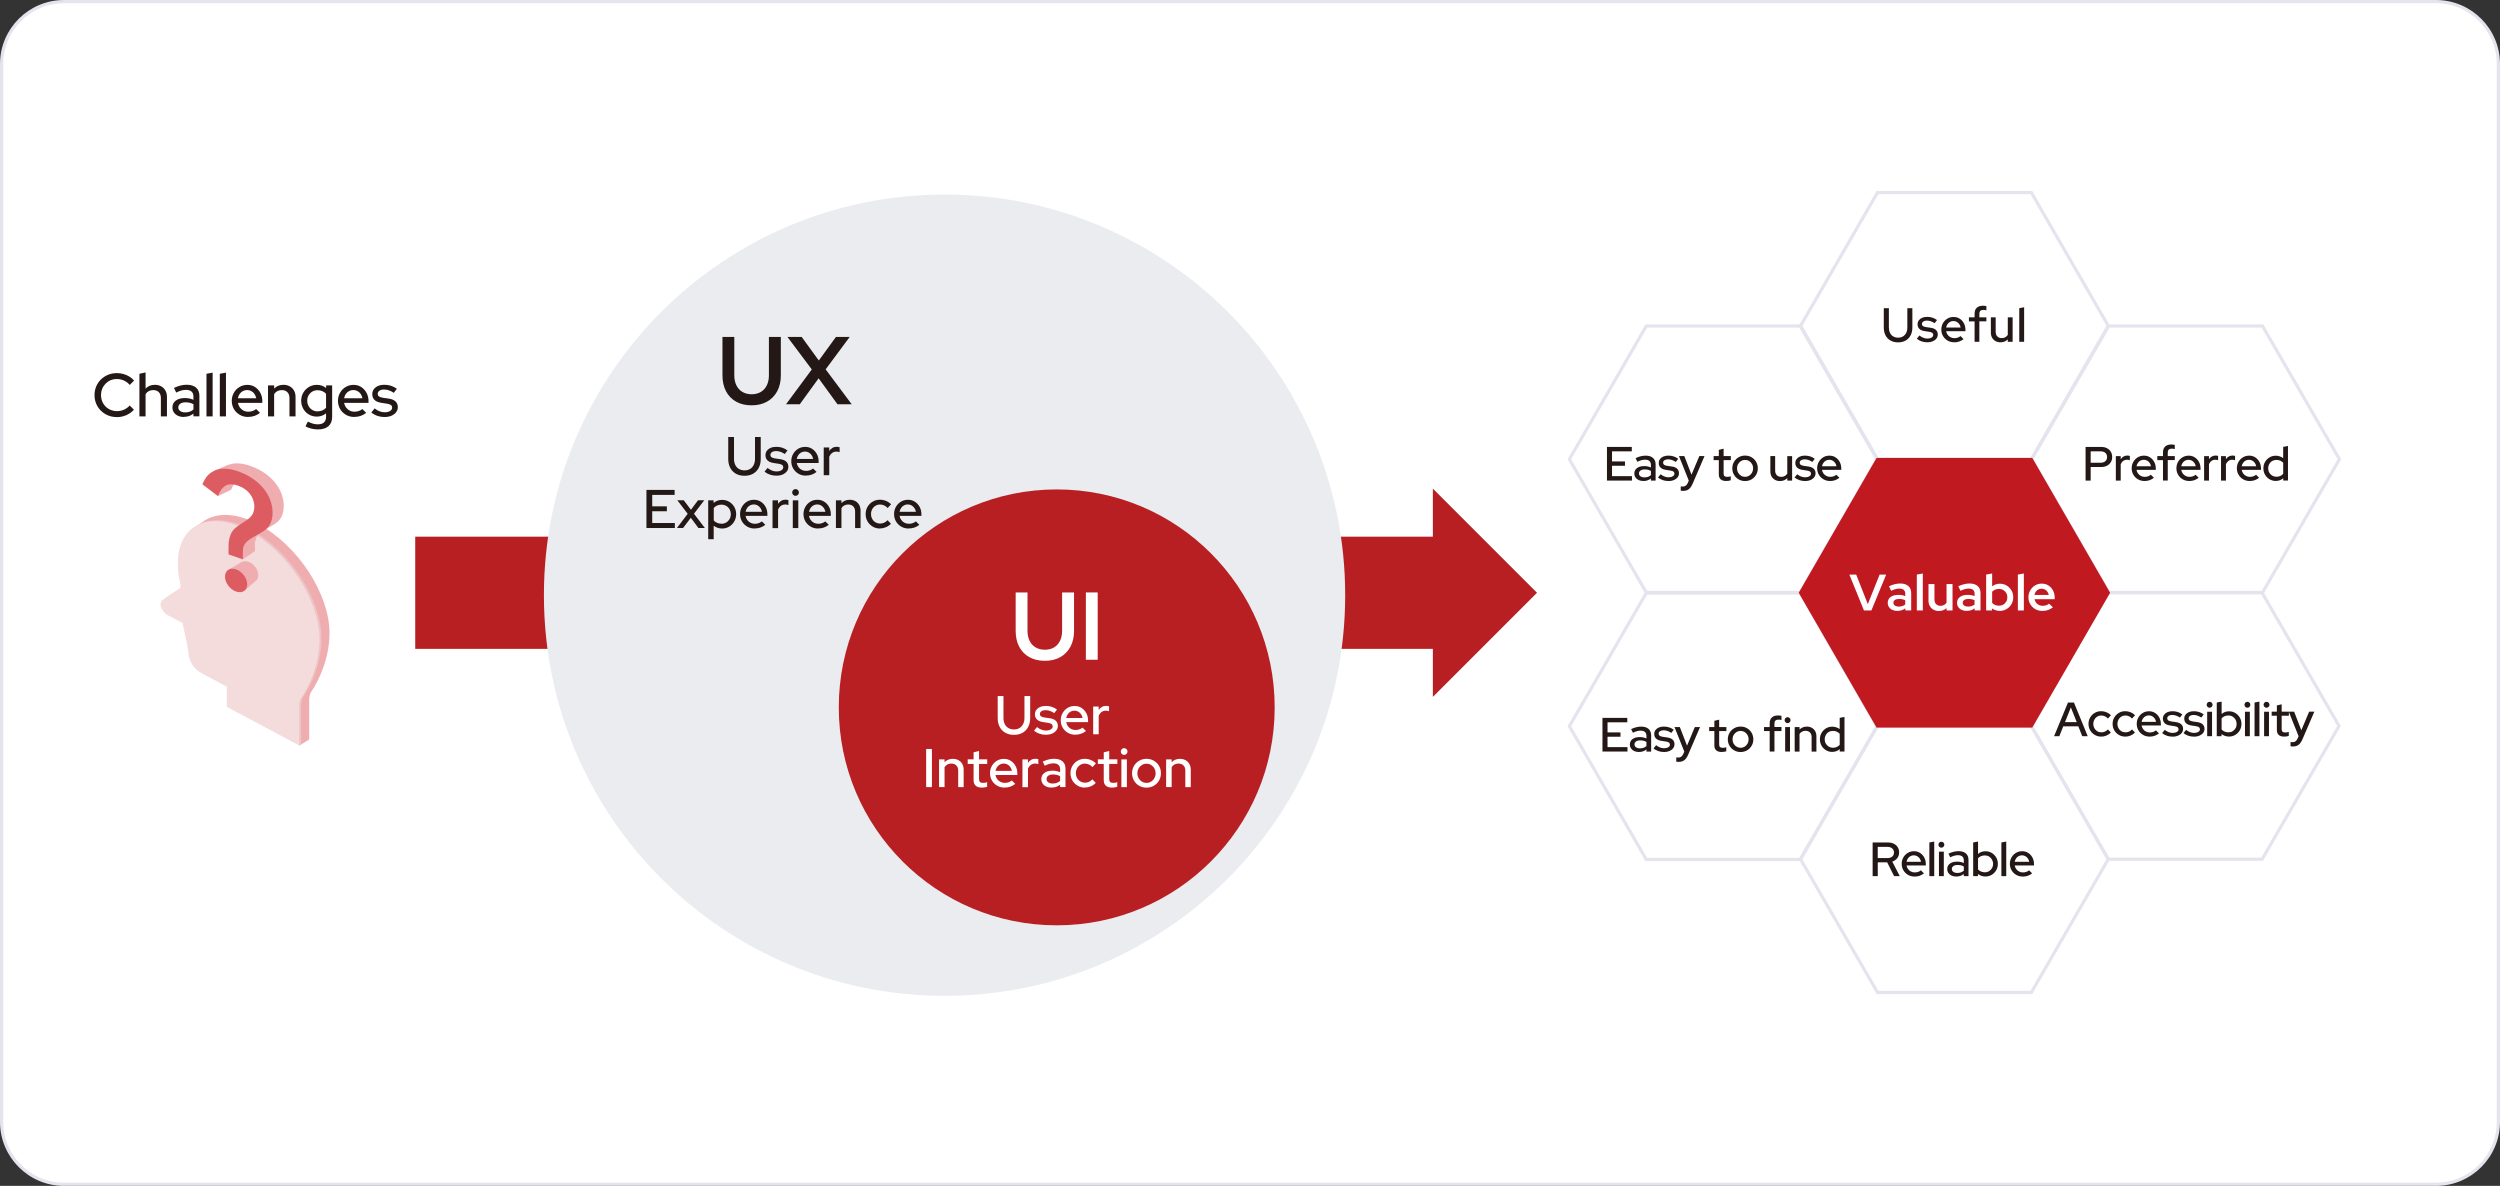 <svg width="780" height="370" viewBox="0 0 780 370" fill="none" xmlns="http://www.w3.org/2000/svg">
<rect x="0" y="0" width="780" height="370" fill="#333333" stroke="none"/>
<g clip-path="url(#clip0_4311_16004)">
<path d="M760 0.5H20C9.23 0.5 0.5 9.23 0.5 20V350C0.5 360.77 9.23 369.5 20 369.5H760C770.77 369.5 779.5 360.77 779.5 350V20C779.5 9.23 770.77 0.5 760 0.5Z" fill="white"/>
<path d="M760 1C770.48 1 779 9.52 779 20V350C779 360.48 770.48 369 760 369H20C9.52 369 1 360.48 1 350V20C1 9.52 9.52 1 20 1H760ZM760 0H20C8.95 0 0 8.95 0 20V350C0 361.05 8.95 370 20 370H760C771.05 370 780 361.05 780 350V20C780 8.95 771.05 0 760 0Z" fill="#E4E4EE"/>
<path d="M633.78 60.08H585.78L561.78 101.65L585.78 143.22H633.78L657.78 101.65L633.78 60.08Z" stroke="#E4E4EE" stroke-miterlimit="10"/>
<path d="M705.91 101.72H657.91L633.91 143.29L657.91 184.86H705.91L729.91 143.29L705.91 101.72Z" stroke="#E4E4EE" stroke-miterlimit="10"/>
<path d="M705.78 184.94H657.78L633.78 226.51L657.78 268.08H705.78L729.78 226.51L705.78 184.94Z" stroke="#E4E4EE" stroke-miterlimit="10"/>
<path d="M633.78 226.51H585.78L561.78 268.08L585.78 309.65H633.78L657.78 268.08L633.78 226.51Z" stroke="#E4E4EE" stroke-miterlimit="10"/>
<path d="M561.64 185.02H513.64L489.64 226.59L513.64 268.16H561.64L585.64 226.59L561.64 185.02Z" stroke="#E4E4EE" stroke-miterlimit="10"/>
<path d="M561.64 101.72H513.64L489.64 143.29L513.64 184.86H561.64L585.64 143.29L561.64 101.72Z" stroke="#E4E4EE" stroke-miterlimit="10"/>
<path d="M129.55 202.44H447.05V217.44L479.55 184.94L447.05 152.44V167.44H129.55V202.44Z" fill="#B81F22"/>
<path d="M633.78 143.37H585.78L561.78 184.94L585.78 226.51H633.78L657.78 184.94L633.78 143.37Z" fill="#C11920" stroke="#C11920" stroke-miterlimit="10"/>
<path d="M65.42 161.88L61.81 163.72L66.14 163.96L69.59 161.29L65.42 161.88Z" fill="#F0ADB0"/>
<path d="M93.45 232.6L96.48 230.7L92.69 227.49L93.45 232.6Z" fill="#F0ADB0"/>
<path d="M93.97 232.32L93.37 232.6L92.73 231.32L93.36 231.12L93.97 232.32Z" fill="#EEC3C5"/>
<path d="M102.81 197.52C102.81 185.3 92.91 170.12 80.69 163.61C68.48 157.1 58.57 161.72 58.57 173.93C58.57 176.01 58.86 178.18 59.4 180.37H59.39C59.39 180.37 59.64 181.61 58.73 182.03C57.88 182.43 54 185.16 54 185.16C54 185.16 51.63 186.53 54.92 189.73L60.05 192.46L61.78 200.61C61.78 200.61 61.52 205.73 65.99 208.11C70.46 210.49 73.86 212.31 73.86 212.31V218.62L96.47 230.68V218.32C96.47 218.32 96.47 216.48 97.26 215.59C97.26 215.59 102.81 207.78 102.81 197.53C102.81 197.53 102.81 197.53 102.81 197.52Z" fill="#F0ADB0"/>
<path d="M100.32 199.15C100.32 186.93 90.42 171.75 78.2 165.24C65.99 158.73 56.08 163.35 56.08 175.56C56.08 177.64 56.37 179.81 56.91 182H56.9C56.9 182 57.15 183.24 56.24 183.66C55.39 184.06 51.51 186.79 51.51 186.79C51.51 186.79 49.14 188.16 52.43 191.36L57.56 194.09L59.29 202.24C59.29 202.24 59.03 207.36 63.5 209.74C67.97 212.12 71.37 213.94 71.37 213.94V220.25L93.98 232.31V219.95C93.98 219.95 93.98 218.11 94.77 217.22C94.77 217.22 100.32 209.41 100.32 199.16C100.32 199.16 100.32 199.16 100.32 199.15Z" fill="#EEC3C5"/>
<path d="M99.71 199.44C99.71 187.22 89.81 172.04 77.59 165.53C65.37 159.02 55.47 163.64 55.47 175.85C55.47 177.93 55.76 180.1 56.3 182.29H56.29C56.29 182.29 56.54 183.53 55.63 183.95C54.78 184.35 50.9 187.08 50.9 187.08C50.9 187.08 48.53 188.45 51.82 191.65L56.95 194.38L58.68 202.53C58.68 202.53 58.42 207.65 62.89 210.03C67.36 212.41 70.76 214.23 70.76 214.23V220.54L93.37 232.6V220.24C93.37 220.24 93.37 218.4 94.16 217.51C94.16 217.51 99.71 209.7 99.71 199.45C99.71 199.45 99.71 199.45 99.71 199.44Z" fill="#F4DBDC"/>
<path d="M67.33 149.27C68.3 147.06 69.24 146.03 70.85 145.23C72.8 144.29 75.13 144.34 78.1 145.37C84.46 147.57 88.53 152.46 88.53 157.89C88.53 159.71 88.02 161.28 87.05 162.34C86.29 163.18 85.95 163.4 83.57 164.74C80.26 166.56 79.54 167.46 79.54 169.71V171.96L75.21 170.46V168.08C75.21 166.17 75.59 164.61 76.36 163.51C76.95 162.66 77.59 162.15 79.29 161.04C81.07 159.92 81.62 159.47 82.09 158.87C82.68 158.23 83.02 157.16 83.02 156.01C83.02 153.17 81.11 150.73 78.1 149.68C75.09 148.64 73.31 149.59 72.03 152.84L67.32 149.26L67.33 149.27ZM80.59 179.42C80.59 181.14 79.22 182.03 77.51 181.44C75.79 180.85 74.43 179.01 74.43 177.29C74.43 175.57 75.8 174.68 77.51 175.27C79.22 175.86 80.59 177.7 80.59 179.42Z" fill="#F0ADB0"/>
<path d="M71.29 145L66.78 146.91L70.68 148.69L76.25 146.98L71.29 145Z" fill="#F0ADB0"/>
<path d="M72.03 152.85L68.01 154.78C68.01 154.78 68.03 151.66 68.17 151.47C68.31 151.28 72.19 149.34 72.19 149.34L73.7 149.91L72.8 151.23L72.03 152.84V152.85Z" fill="#F0ADB0"/>
<path d="M75.77 174.52L79.54 171.95C79.54 171.95 78.94 167.92 80.92 166.3C82.9 164.69 76.22 164.69 76.22 164.69L73.58 167.48L75.77 174.52Z" fill="#F0ADB0"/>
<path d="M71.62 177.58L75.66 175.2L80.01 181.01L76.19 184.39L71.62 177.58Z" fill="#F0ADB0"/>
<path d="M63.14 151.09C64.15 148.81 65.11 147.74 66.78 146.91C68.8 145.94 71.21 145.99 74.27 147.05C80.84 149.33 85.05 154.38 85.05 159.99C85.05 161.87 84.52 163.49 83.52 164.59C82.73 165.46 82.38 165.69 79.93 167.07C76.51 168.95 75.77 169.88 75.77 172.2V174.52L71.3 172.97V170.52C71.3 168.55 71.7 166.93 72.48 165.8C73.09 164.92 73.75 164.4 75.5 163.25C77.34 162.09 77.91 161.63 78.39 161.01C79 160.35 79.35 159.24 79.35 158.06C79.35 155.12 77.38 152.6 74.27 151.52C71.16 150.44 69.32 151.43 68 154.79L63.14 151.09ZM77.12 182.3C77.12 184.23 75.59 185.23 73.66 184.56C71.73 183.89 70.2 181.83 70.2 179.9C70.2 177.97 71.73 176.97 73.66 177.64C75.59 178.31 77.12 180.37 77.12 182.3Z" fill="#DD5C62"/>
<path d="M294.7 310.7C363.736 310.7 419.7 254.736 419.7 185.7C419.7 116.664 363.736 60.7 294.7 60.7C225.665 60.7 169.7 116.664 169.7 185.7C169.7 254.736 225.665 310.7 294.7 310.7Z" fill="#EAECEF"/>
<path d="M329.7 288.7C367.256 288.7 397.7 258.255 397.7 220.7C397.7 183.145 367.256 152.7 329.7 152.7C292.145 152.7 261.7 183.145 261.7 220.7C261.7 258.255 292.145 288.7 329.7 288.7Z" fill="#B81F22"/>
<path d="M325.98 206.17C324.12 206.17 322.51 205.79 321.15 205.03C319.79 204.27 318.74 203.19 318 201.79C317.26 200.39 316.89 198.74 316.89 196.84V184.84H320.58V196.84C320.58 198.02 320.8 199.05 321.24 199.95C321.68 200.85 322.31 201.52 323.13 202C323.95 202.48 324.9 202.72 325.98 202.72C327.06 202.72 328.06 202.48 328.86 202C329.66 201.52 330.28 200.84 330.72 199.95C331.16 199.06 331.38 198.03 331.38 196.84V184.84H335.1V196.84C335.1 198.72 334.72 200.36 333.98 201.76C333.23 203.16 332.18 204.25 330.82 205.02C329.46 205.79 327.85 206.17 325.99 206.17H325.98Z" fill="white"/>
<path d="M338.79 205.84V184.84H342.48V205.84H338.79Z" fill="white"/>
<path d="M234.5 126.46C232.64 126.46 231.03 126.08 229.67 125.32C228.31 124.56 227.26 123.48 226.52 122.08C225.78 120.68 225.41 119.03 225.41 117.13V105.13H229.1V117.13C229.1 118.31 229.32 119.34 229.76 120.24C230.2 121.13 230.83 121.81 231.65 122.29C232.47 122.77 233.42 123.01 234.5 123.01C235.58 123.01 236.58 122.77 237.38 122.29C238.18 121.81 238.8 121.12 239.24 120.24C239.68 119.35 239.9 118.32 239.9 117.13V105.13H243.62V117.13C243.62 119.01 243.24 120.65 242.5 122.05C241.75 123.45 240.7 124.54 239.33 125.3C237.97 126.07 236.36 126.46 234.5 126.46Z" fill="#231815"/>
<path d="M245.24 126.13L253.28 115.27L245.69 105.13H250.13L255.47 112.48L260.81 105.13H265.1L257.6 115.24L265.73 126.13H261.29L255.41 118.03L249.53 126.13H245.24Z" fill="#231815"/>
<path d="M36.45 130.13C35.46 130.13 34.55 129.96 33.71 129.61C32.87 129.26 32.13 128.77 31.49 128.15C30.85 127.52 30.36 126.79 30.01 125.96C29.66 125.13 29.49 124.23 29.49 123.27C29.49 122.31 29.66 121.41 30.01 120.58C30.36 119.75 30.85 119.02 31.49 118.39C32.13 117.76 32.87 117.28 33.72 116.93C34.57 116.58 35.48 116.41 36.46 116.41C37.17 116.41 37.85 116.5 38.51 116.69C39.17 116.88 39.78 117.14 40.34 117.48C40.9 117.82 41.4 118.24 41.83 118.73L40.48 120.1C39.97 119.5 39.37 119.05 38.67 118.73C37.97 118.41 37.23 118.26 36.46 118.26C35.75 118.26 35.1 118.39 34.5 118.64C33.9 118.89 33.39 119.25 32.94 119.7C32.5 120.16 32.15 120.68 31.9 121.29C31.65 121.89 31.52 122.55 31.52 123.27C31.52 123.99 31.65 124.64 31.9 125.25C32.15 125.86 32.5 126.39 32.95 126.84C33.4 127.29 33.93 127.64 34.54 127.89C35.15 128.14 35.81 128.27 36.51 128.27C37.28 128.27 38.01 128.12 38.7 127.81C39.39 127.5 39.97 127.07 40.47 126.51L41.78 127.84C41.35 128.31 40.85 128.72 40.29 129.07C39.73 129.42 39.12 129.68 38.47 129.87C37.82 130.05 37.15 130.15 36.46 130.15L36.45 130.13Z" fill="#231815"/>
<path d="M43.5 129.92V116.62L45.42 116.2V121.24C46.17 120.45 47.13 120.06 48.33 120.06C49.06 120.06 49.72 120.22 50.29 120.54C50.86 120.86 51.3 121.3 51.62 121.87C51.94 122.44 52.09 123.1 52.09 123.84V129.92H50.19V124.16C50.19 123.4 49.98 122.8 49.55 122.36C49.12 121.92 48.54 121.71 47.8 121.71C47.28 121.71 46.82 121.82 46.42 122.03C46.02 122.24 45.69 122.56 45.42 122.96V129.91H43.5V129.92Z" fill="#231815"/>
<path d="M57.35 130.09C56.65 130.09 56.04 129.97 55.51 129.72C54.98 129.47 54.56 129.13 54.26 128.68C53.96 128.24 53.8 127.72 53.8 127.14C53.8 126.23 54.15 125.51 54.84 124.98C55.54 124.45 56.49 124.19 57.71 124.19C58.66 124.19 59.54 124.37 60.35 124.74V123.71C60.35 123.03 60.15 122.51 59.75 122.16C59.35 121.81 58.76 121.64 57.99 121.64C57.55 121.64 57.08 121.71 56.6 121.84C56.12 121.97 55.58 122.18 54.98 122.48L54.28 121.03C55.01 120.69 55.7 120.44 56.33 120.28C56.96 120.12 57.6 120.04 58.25 120.04C59.5 120.04 60.48 120.34 61.17 120.93C61.86 121.53 62.21 122.37 62.21 123.47V129.89H60.35V129.05C59.92 129.39 59.46 129.65 58.96 129.81C58.47 129.98 57.93 130.06 57.34 130.06L57.35 130.09ZM55.62 127.11C55.62 127.58 55.82 127.95 56.22 128.24C56.62 128.53 57.14 128.67 57.79 128.67C58.3 128.67 58.76 128.6 59.19 128.45C59.61 128.31 60 128.07 60.36 127.76V126.13C59.99 125.91 59.61 125.76 59.21 125.66C58.81 125.57 58.36 125.52 57.87 125.52C57.18 125.52 56.64 125.67 56.24 125.96C55.83 126.25 55.63 126.64 55.63 127.12L55.62 127.11Z" fill="#231815"/>
<path d="M64.42 129.92V116.62L66.34 116.26V129.92H64.42Z" fill="#231815"/>
<path d="M68.58 129.92V116.62L70.5 116.26V129.92H68.58Z" fill="#231815"/>
<path d="M77.37 130.09C76.42 130.09 75.56 129.87 74.8 129.42C74.03 128.98 73.42 128.38 72.98 127.62C72.54 126.86 72.31 126.01 72.31 125.08C72.31 124.15 72.52 123.31 72.96 122.55C73.39 121.79 73.97 121.19 74.71 120.75C75.44 120.31 76.27 120.08 77.18 120.08C78.09 120.08 78.86 120.3 79.56 120.75C80.26 121.2 80.82 121.81 81.23 122.57C81.64 123.34 81.85 124.2 81.85 125.16V125.69H74.23C74.32 126.21 74.51 126.68 74.81 127.1C75.11 127.52 75.49 127.85 75.95 128.09C76.41 128.33 76.91 128.45 77.46 128.45C77.94 128.45 78.39 128.38 78.82 128.23C79.24 128.09 79.61 127.88 79.91 127.61L81.13 128.81C80.57 129.24 79.99 129.56 79.38 129.77C78.77 129.98 78.11 130.08 77.38 130.08L77.37 130.09ZM74.22 124.25H79.94C79.85 123.76 79.67 123.32 79.41 122.93C79.15 122.54 78.81 122.24 78.41 122.02C78.01 121.8 77.58 121.69 77.11 121.69C76.64 121.69 76.19 121.8 75.78 122.01C75.38 122.23 75.04 122.53 74.77 122.91C74.5 123.3 74.32 123.74 74.22 124.25Z" fill="#231815"/>
<path d="M83.62 129.92V120.25H85.54V121.24C86.29 120.45 87.26 120.06 88.45 120.06C89.18 120.06 89.84 120.22 90.41 120.54C90.98 120.86 91.42 121.3 91.74 121.87C92.06 122.44 92.21 123.1 92.21 123.84V129.92H90.31V124.16C90.31 123.4 90.1 122.8 89.66 122.36C89.23 121.92 88.65 121.71 87.91 121.71C87.39 121.71 86.93 121.82 86.53 122.03C86.13 122.24 85.8 122.56 85.53 122.96V129.91H83.61L83.62 129.92Z" fill="#231815"/>
<path d="M99.2 133.98C98.49 133.98 97.8 133.9 97.13 133.73C96.46 133.56 95.85 133.33 95.31 133.03L96.05 131.53C96.61 131.82 97.14 132.04 97.64 132.18C98.14 132.32 98.64 132.39 99.15 132.39C100 132.39 100.64 132.19 101.08 131.8C101.52 131.41 101.73 130.83 101.73 130.07V128.97C100.88 129.64 99.92 129.98 98.84 129.98C97.94 129.98 97.12 129.76 96.38 129.33C95.64 128.9 95.05 128.3 94.62 127.54C94.19 126.79 93.97 125.95 93.97 125.02C93.97 124.09 94.19 123.26 94.63 122.51C95.07 121.76 95.66 121.17 96.4 120.73C97.14 120.29 97.97 120.07 98.9 120.07C99.42 120.07 99.92 120.15 100.41 120.32C100.9 120.48 101.35 120.73 101.75 121.06V120.24H103.63V130.06C103.63 131.31 103.25 132.28 102.49 132.96C101.73 133.64 100.63 133.98 99.2 133.98ZM99.07 128.34C99.61 128.34 100.12 128.24 100.58 128.05C101.04 127.85 101.43 127.57 101.73 127.2V122.87C101.43 122.52 101.04 122.24 100.58 122.04C100.12 121.84 99.61 121.75 99.07 121.75C98.46 121.75 97.91 121.89 97.43 122.18C96.95 122.47 96.56 122.85 96.28 123.35C96 123.84 95.86 124.4 95.86 125.02C95.86 125.64 96 126.21 96.29 126.71C96.58 127.22 96.96 127.62 97.45 127.91C97.94 128.2 98.48 128.35 99.07 128.35V128.34Z" fill="#231815"/>
<path d="M110.51 130.09C109.56 130.09 108.7 129.87 107.94 129.42C107.17 128.98 106.56 128.38 106.12 127.62C105.68 126.86 105.44 126.01 105.44 125.08C105.44 124.15 105.66 123.31 106.09 122.55C106.52 121.79 107.1 121.19 107.84 120.75C108.58 120.31 109.4 120.08 110.31 120.08C111.22 120.08 111.99 120.3 112.69 120.75C113.39 121.2 113.95 121.81 114.36 122.57C114.77 123.34 114.98 124.2 114.98 125.16V125.69H107.36C107.45 126.21 107.64 126.68 107.94 127.1C108.24 127.52 108.62 127.85 109.08 128.09C109.54 128.33 110.05 128.45 110.59 128.45C111.07 128.45 111.52 128.38 111.95 128.23C112.38 128.09 112.74 127.88 113.04 127.61L114.25 128.81C113.69 129.24 113.11 129.56 112.5 129.77C111.89 129.98 111.23 130.08 110.51 130.08V130.09ZM107.36 124.25H113.08C112.99 123.76 112.81 123.32 112.55 122.93C112.29 122.54 111.95 122.24 111.55 122.02C111.15 121.8 110.72 121.69 110.25 121.69C109.78 121.69 109.32 121.8 108.92 122.01C108.51 122.23 108.18 122.53 107.91 122.91C107.64 123.3 107.46 123.74 107.36 124.25Z" fill="#231815"/>
<path d="M120.09 130.11C119.25 130.11 118.47 129.99 117.74 129.74C117.01 129.49 116.38 129.14 115.85 128.69L116.89 127.42C117.38 127.83 117.9 128.13 118.43 128.33C118.96 128.53 119.49 128.63 120.03 128.63C120.72 128.63 121.27 128.5 121.7 128.23C122.13 127.96 122.35 127.62 122.35 127.2C122.35 126.85 122.22 126.57 121.97 126.37C121.72 126.17 121.32 126.04 120.79 125.96L119.04 125.69C118.08 125.55 117.35 125.25 116.87 124.8C116.39 124.34 116.15 123.74 116.15 122.98C116.15 122.4 116.31 121.89 116.62 121.45C116.94 121.01 117.38 120.67 117.95 120.42C118.52 120.17 119.18 120.05 119.95 120.05C120.66 120.05 121.33 120.15 121.97 120.35C122.61 120.55 123.23 120.87 123.82 121.3L122.87 122.56C122.33 122.2 121.81 121.94 121.31 121.78C120.82 121.61 120.31 121.53 119.79 121.53C119.22 121.53 118.75 121.65 118.39 121.9C118.03 122.15 117.85 122.47 117.85 122.86C117.85 123.22 117.98 123.49 118.23 123.68C118.48 123.87 118.89 124.01 119.45 124.1L121.2 124.35C122.16 124.48 122.89 124.77 123.38 125.22C123.87 125.68 124.12 126.28 124.12 127.04C124.12 127.62 123.94 128.15 123.59 128.61C123.24 129.07 122.75 129.44 122.15 129.7C121.55 129.96 120.85 130.1 120.08 130.1L120.09 130.11Z" fill="#231815"/>
<path d="M232.28 148.44C231.25 148.44 230.35 148.23 229.59 147.79C228.83 147.36 228.24 146.75 227.83 145.96C227.42 145.17 227.21 144.24 227.21 143.16V136.34H229.01V143.16C229.01 143.9 229.14 144.53 229.41 145.07C229.68 145.61 230.06 146.03 230.56 146.32C231.06 146.61 231.64 146.76 232.29 146.76C232.94 146.76 233.52 146.61 234.01 146.32C234.5 146.03 234.88 145.61 235.15 145.07C235.42 144.53 235.56 143.89 235.56 143.16V136.34H237.35V143.16C237.35 144.24 237.14 145.17 236.73 145.96C236.32 146.75 235.73 147.36 234.98 147.79C234.23 148.22 233.33 148.44 232.29 148.44H232.28Z" fill="#231815"/>
<path d="M242.33 148.42C241.58 148.42 240.88 148.31 240.23 148.09C239.58 147.87 239.01 147.55 238.54 147.14L239.48 146C239.92 146.36 240.38 146.63 240.86 146.82C241.34 147.01 241.81 147.09 242.29 147.09C242.9 147.09 243.4 146.97 243.79 146.73C244.18 146.49 244.37 146.19 244.37 145.81C244.37 145.49 244.26 145.25 244.03 145.07C243.8 144.89 243.45 144.77 242.98 144.7L241.42 144.46C240.56 144.34 239.91 144.07 239.48 143.66C239.05 143.25 238.83 142.71 238.83 142.03C238.83 141.51 238.97 141.05 239.25 140.66C239.53 140.27 239.93 139.96 240.44 139.74C240.95 139.52 241.54 139.41 242.23 139.41C242.86 139.41 243.47 139.5 244.04 139.68C244.61 139.86 245.16 140.14 245.7 140.53L244.85 141.65C244.36 141.33 243.9 141.1 243.46 140.95C243.02 140.8 242.56 140.73 242.1 140.73C241.59 140.73 241.17 140.84 240.85 141.06C240.53 141.28 240.37 141.57 240.37 141.92C240.37 142.24 240.48 142.48 240.71 142.65C240.94 142.82 241.3 142.94 241.8 143.03L243.36 143.25C244.22 143.36 244.87 143.62 245.31 144.03C245.75 144.44 245.97 144.98 245.97 145.66C245.97 146.18 245.81 146.65 245.49 147.06C245.17 147.47 244.74 147.8 244.2 148.04C243.66 148.28 243.04 148.4 242.35 148.4L242.33 148.42Z" fill="#231815"/>
<path d="M251.41 148.4C250.56 148.4 249.79 148.2 249.11 147.8C248.43 147.4 247.88 146.86 247.48 146.18C247.08 145.5 246.88 144.74 246.88 143.9C246.88 143.06 247.07 142.32 247.46 141.64C247.84 140.96 248.37 140.42 249.02 140.02C249.67 139.62 250.41 139.43 251.23 139.43C252.05 139.43 252.73 139.63 253.36 140.03C253.99 140.43 254.49 140.98 254.86 141.66C255.23 142.35 255.41 143.12 255.41 143.98V144.46H248.59C248.67 144.92 248.84 145.34 249.11 145.72C249.38 146.1 249.72 146.39 250.13 146.6C250.54 146.81 250.99 146.92 251.48 146.92C251.91 146.92 252.32 146.86 252.7 146.72C253.08 146.58 253.41 146.41 253.68 146.17L254.77 147.24C254.27 147.63 253.75 147.91 253.21 148.1C252.67 148.29 252.07 148.38 251.43 148.38L251.41 148.4ZM248.58 143.18H253.7C253.62 142.74 253.46 142.35 253.22 142C252.98 141.65 252.68 141.38 252.33 141.18C251.97 140.98 251.58 140.88 251.17 140.88C250.76 140.88 250.34 140.98 249.98 141.17C249.62 141.36 249.32 141.63 249.08 141.98C248.84 142.33 248.68 142.72 248.59 143.18H248.58Z" fill="#231815"/>
<path d="M257 148.25V139.6H258.72V140.71C258.98 140.29 259.31 139.97 259.72 139.74C260.12 139.51 260.58 139.4 261.09 139.4C261.44 139.41 261.73 139.46 261.96 139.55V141.08C261.81 141.01 261.65 140.96 261.48 140.94C261.3 140.91 261.13 140.9 260.96 140.9C260.46 140.9 260.02 141.04 259.64 141.31C259.26 141.58 258.96 141.97 258.73 142.47V148.27H257.01L257 148.25Z" fill="#231815"/>
<path d="M201.69 164.75V152.85H210.48V154.41H203.49V157.98H208.06V159.51H203.49V163.18H210.55V164.74H201.69V164.75Z" fill="#231815"/>
<path d="M211.19 164.75L214.56 160.31L211.33 156.09H213.34L215.57 159.05L217.78 156.09H219.72L216.52 160.29L219.92 164.74H217.91L215.53 161.54L213.12 164.74H211.2L211.19 164.75Z" fill="#231815"/>
<path d="M220.96 168.22V156.1H222.64V156.93C223.38 156.29 224.26 155.96 225.29 155.96C226.12 155.96 226.86 156.16 227.52 156.56C228.18 156.96 228.7 157.49 229.09 158.16C229.48 158.83 229.68 159.58 229.68 160.42C229.68 161.26 229.48 162.02 229.09 162.69C228.7 163.36 228.17 163.9 227.51 164.3C226.85 164.7 226.1 164.9 225.26 164.9C224.78 164.9 224.33 164.82 223.88 164.67C223.44 164.52 223.04 164.3 222.67 164.03V168.23H220.95L220.96 168.22ZM225.08 163.41C225.63 163.41 226.13 163.28 226.57 163.02C227.01 162.76 227.35 162.41 227.62 161.96C227.88 161.51 228.01 161.01 228.01 160.44C228.01 159.87 227.88 159.36 227.63 158.91C227.38 158.46 227.03 158.1 226.59 157.84C226.15 157.58 225.65 157.45 225.09 157.45C224.6 157.45 224.15 157.54 223.73 157.72C223.31 157.9 222.97 158.16 222.69 158.48V162.37C222.96 162.7 223.31 162.95 223.74 163.13C224.16 163.31 224.62 163.4 225.09 163.4L225.08 163.41Z" fill="#231815"/>
<path d="M235.43 164.9C234.58 164.9 233.81 164.7 233.13 164.3C232.45 163.9 231.9 163.36 231.5 162.68C231.1 162 230.9 161.24 230.9 160.4C230.9 159.56 231.09 158.82 231.48 158.14C231.86 157.46 232.39 156.92 233.04 156.52C233.69 156.12 234.43 155.93 235.25 155.93C236.07 155.93 236.75 156.13 237.38 156.53C238.01 156.93 238.51 157.48 238.88 158.16C239.25 158.85 239.43 159.62 239.43 160.48V160.96H232.61C232.69 161.42 232.86 161.84 233.13 162.22C233.4 162.6 233.74 162.89 234.15 163.1C234.56 163.31 235.01 163.42 235.5 163.42C235.93 163.42 236.34 163.36 236.72 163.22C237.1 163.08 237.43 162.91 237.7 162.67L238.79 163.74C238.29 164.13 237.77 164.41 237.23 164.6C236.69 164.79 236.09 164.88 235.45 164.88L235.43 164.9ZM232.61 159.68H237.73C237.65 159.24 237.49 158.85 237.25 158.5C237.01 158.15 236.71 157.88 236.36 157.68C236 157.48 235.61 157.38 235.2 157.38C234.79 157.38 234.37 157.48 234.01 157.67C233.65 157.86 233.35 158.13 233.11 158.48C232.87 158.83 232.71 159.22 232.62 159.68H232.61Z" fill="#231815"/>
<path d="M241.03 164.75V156.1H242.75V157.21C243.01 156.79 243.34 156.47 243.75 156.24C244.15 156.01 244.61 155.9 245.12 155.9C245.47 155.91 245.76 155.96 245.99 156.05V157.58C245.84 157.51 245.68 157.46 245.51 157.44C245.33 157.41 245.16 157.4 244.99 157.4C244.49 157.4 244.05 157.54 243.67 157.81C243.29 158.08 242.99 158.47 242.76 158.97V164.77H241.04L241.03 164.75Z" fill="#231815"/>
<path d="M248.2 154.7C247.92 154.7 247.67 154.6 247.47 154.39C247.27 154.18 247.16 153.93 247.16 153.65C247.16 153.37 247.26 153.11 247.47 152.9C247.67 152.69 247.92 152.59 248.2 152.59C248.48 152.59 248.74 152.69 248.95 152.9C249.15 153.1 249.26 153.35 249.26 153.65C249.26 153.95 249.16 154.18 248.95 154.39C248.75 154.6 248.5 154.7 248.2 154.7ZM247.35 164.75V156.1H249.07V164.75H247.35Z" fill="#231815"/>
<path d="M255.22 164.9C254.37 164.9 253.6 164.7 252.92 164.3C252.24 163.9 251.69 163.36 251.29 162.68C250.89 162 250.69 161.24 250.69 160.4C250.69 159.56 250.88 158.82 251.27 158.14C251.65 157.46 252.18 156.92 252.83 156.52C253.48 156.12 254.22 155.93 255.04 155.93C255.86 155.93 256.54 156.13 257.17 156.53C257.8 156.93 258.3 157.48 258.67 158.16C259.04 158.85 259.22 159.62 259.22 160.48V160.96H252.4C252.48 161.42 252.65 161.84 252.92 162.22C253.19 162.6 253.53 162.89 253.94 163.1C254.35 163.31 254.8 163.42 255.29 163.42C255.72 163.42 256.13 163.36 256.51 163.22C256.89 163.08 257.22 162.91 257.49 162.67L258.58 163.74C258.08 164.13 257.56 164.41 257.02 164.6C256.48 164.79 255.88 164.88 255.24 164.88L255.22 164.9ZM252.4 159.68H257.52C257.44 159.24 257.28 158.85 257.04 158.5C256.8 158.15 256.5 157.88 256.15 157.68C255.79 157.48 255.4 157.38 254.99 157.38C254.58 157.38 254.16 157.48 253.8 157.67C253.44 157.86 253.14 158.13 252.9 158.48C252.66 158.83 252.5 159.22 252.41 159.68H252.4Z" fill="#231815"/>
<path d="M260.81 164.75V156.1H262.53V156.98C263.2 156.28 264.07 155.93 265.13 155.93C265.79 155.93 266.37 156.07 266.88 156.35C267.39 156.64 267.79 157.03 268.07 157.54C268.35 158.05 268.49 158.64 268.49 159.31V164.75H266.79V159.6C266.79 158.92 266.6 158.39 266.21 157.99C265.82 157.6 265.3 157.4 264.65 157.4C264.19 157.4 263.77 157.5 263.42 157.69C263.06 157.88 262.77 158.16 262.53 158.52V164.74H260.81V164.75Z" fill="#231815"/>
<path d="M274.53 164.9C273.7 164.9 272.95 164.7 272.28 164.3C271.61 163.9 271.07 163.36 270.67 162.68C270.27 162 270.08 161.24 270.08 160.4C270.08 159.56 270.28 158.8 270.67 158.12C271.07 157.44 271.6 156.9 272.28 156.51C272.95 156.11 273.7 155.91 274.53 155.91C275.19 155.91 275.82 156.03 276.43 156.28C277.04 156.53 277.57 156.88 278.02 157.33L276.95 158.5C276.62 158.14 276.25 157.87 275.84 157.68C275.43 157.49 275.01 157.41 274.56 157.41C274.04 157.41 273.57 157.54 273.14 157.8C272.72 158.06 272.38 158.42 272.13 158.87C271.88 159.32 271.76 159.83 271.76 160.38C271.76 160.93 271.88 161.44 272.13 161.89C272.38 162.35 272.72 162.7 273.16 162.96C273.6 163.22 274.08 163.35 274.6 163.35C275.04 163.35 275.46 163.26 275.84 163.09C276.22 162.92 276.59 162.66 276.93 162.31L277.97 163.42C277.52 163.88 276.99 164.24 276.4 164.49C275.8 164.74 275.18 164.87 274.54 164.87L274.53 164.9Z" fill="#231815"/>
<path d="M283.48 164.9C282.63 164.9 281.86 164.7 281.18 164.3C280.5 163.9 279.95 163.36 279.55 162.68C279.15 162 278.95 161.24 278.95 160.4C278.95 159.56 279.14 158.82 279.53 158.14C279.91 157.46 280.44 156.92 281.09 156.52C281.74 156.12 282.48 155.93 283.3 155.93C284.12 155.93 284.8 156.13 285.43 156.53C286.06 156.93 286.56 157.48 286.93 158.16C287.3 158.85 287.48 159.62 287.48 160.48V160.96H280.66C280.74 161.42 280.91 161.84 281.18 162.22C281.45 162.6 281.79 162.89 282.2 163.1C282.61 163.31 283.06 163.42 283.55 163.42C283.98 163.42 284.39 163.36 284.77 163.22C285.15 163.08 285.48 162.91 285.75 162.67L286.84 163.74C286.34 164.13 285.82 164.41 285.28 164.6C284.74 164.79 284.14 164.88 283.5 164.88L283.48 164.9ZM280.65 159.68H285.77C285.69 159.24 285.53 158.85 285.29 158.5C285.05 158.15 284.75 157.88 284.4 157.68C284.04 157.48 283.65 157.38 283.24 157.38C282.83 157.38 282.41 157.48 282.05 157.67C281.69 157.86 281.39 158.13 281.15 158.48C280.91 158.83 280.75 159.22 280.66 159.68H280.65Z" fill="#231815"/>
<path d="M316.35 229.27C315.32 229.27 314.42 229.06 313.66 228.62C312.9 228.19 312.31 227.58 311.9 226.79C311.49 226 311.28 225.07 311.28 223.99V217.17H313.08V223.99C313.08 224.73 313.21 225.36 313.48 225.9C313.75 226.44 314.13 226.86 314.63 227.15C315.13 227.44 315.71 227.59 316.36 227.59C317.01 227.59 317.59 227.44 318.08 227.15C318.57 226.86 318.95 226.44 319.22 225.9C319.49 225.36 319.63 224.73 319.63 223.99V217.17H321.42V223.99C321.42 225.07 321.21 226 320.8 226.79C320.39 227.58 319.8 228.19 319.05 228.62C318.3 229.05 317.4 229.27 316.36 229.27H316.35Z" fill="white"/>
<path d="M326.4 229.25C325.65 229.25 324.95 229.14 324.3 228.92C323.65 228.7 323.09 228.38 322.61 227.98L323.55 226.84C323.99 227.2 324.45 227.47 324.93 227.66C325.4 227.84 325.88 227.93 326.36 227.93C326.97 227.93 327.47 227.81 327.86 227.57C328.24 227.33 328.44 227.03 328.44 226.65C328.44 226.33 328.33 226.09 328.1 225.91C327.87 225.74 327.52 225.61 327.05 225.54L325.49 225.3C324.63 225.18 323.98 224.91 323.55 224.5C323.12 224.09 322.9 223.55 322.9 222.87C322.9 222.35 323.04 221.89 323.33 221.5C323.61 221.11 324.01 220.8 324.52 220.58C325.03 220.36 325.63 220.25 326.31 220.25C326.94 220.25 327.55 220.34 328.12 220.52C328.69 220.7 329.24 220.98 329.78 221.37L328.93 222.49C328.44 222.17 327.98 221.94 327.54 221.79C327.1 221.64 326.64 221.57 326.18 221.57C325.67 221.57 325.25 221.68 324.93 221.9C324.61 222.12 324.45 222.41 324.45 222.76C324.45 223.08 324.56 223.32 324.79 223.49C325.02 223.66 325.38 223.78 325.88 223.86L327.44 224.08C328.3 224.19 328.95 224.45 329.39 224.86C329.83 225.27 330.05 225.81 330.05 226.49C330.05 227.01 329.89 227.48 329.57 227.89C329.25 228.3 328.82 228.63 328.28 228.87C327.74 229.11 327.12 229.23 326.43 229.23L326.4 229.25Z" fill="white"/>
<path d="M335.48 229.23C334.63 229.23 333.86 229.03 333.18 228.63C332.49 228.23 331.95 227.7 331.55 227.02C331.15 226.34 330.95 225.58 330.95 224.74C330.95 223.9 331.14 223.16 331.53 222.48C331.91 221.8 332.44 221.26 333.09 220.86C333.75 220.46 334.48 220.27 335.3 220.27C336.12 220.27 336.81 220.47 337.43 220.87C338.05 221.27 338.56 221.82 338.93 222.5C339.3 223.19 339.48 223.96 339.48 224.82V225.3H332.66C332.74 225.76 332.91 226.18 333.18 226.56C333.45 226.93 333.79 227.23 334.2 227.44C334.61 227.65 335.06 227.76 335.55 227.76C335.98 227.76 336.39 227.69 336.76 227.56C337.14 227.43 337.47 227.25 337.74 227.01L338.83 228.08C338.33 228.47 337.81 228.75 337.27 228.94C336.73 229.13 336.13 229.22 335.48 229.22V229.23ZM332.65 224.02H337.77C337.69 223.58 337.53 223.19 337.29 222.84C337.05 222.49 336.75 222.22 336.4 222.02C336.04 221.82 335.66 221.72 335.24 221.72C334.82 221.72 334.41 221.82 334.05 222.01C333.69 222.2 333.39 222.47 333.15 222.82C332.91 223.17 332.75 223.57 332.66 224.02H332.65Z" fill="white"/>
<path d="M341.07 229.08V220.43H342.79V221.54C343.05 221.12 343.38 220.8 343.78 220.57C344.18 220.34 344.64 220.23 345.15 220.23C345.5 220.24 345.79 220.29 346.02 220.38V221.91C345.87 221.84 345.71 221.79 345.54 221.77C345.36 221.74 345.19 221.73 345.02 221.73C344.52 221.73 344.08 221.87 343.7 222.14C343.32 222.41 343.02 222.8 342.79 223.3V229.1H341.07V229.08Z" fill="white"/>
<path d="M288.96 245.58V233.68H290.76V245.58H288.96Z" fill="white"/>
<path d="M292.98 245.58V236.93H294.7V237.81C295.37 237.11 296.24 236.76 297.3 236.76C297.96 236.76 298.54 236.9 299.05 237.18C299.56 237.46 299.96 237.86 300.24 238.37C300.52 238.88 300.66 239.47 300.66 240.14V245.58H298.96V240.43C298.96 239.75 298.77 239.22 298.38 238.82C298 238.43 297.47 238.23 296.82 238.23C296.36 238.23 295.94 238.33 295.59 238.52C295.23 238.71 294.94 238.99 294.7 239.35V245.57H292.98V245.58Z" fill="white"/>
<path d="M306.34 245.73C305.5 245.73 304.86 245.53 304.42 245.14C303.98 244.75 303.76 244.18 303.76 243.43V238.35H301.92V236.92H303.76V234.71L305.46 234.3V236.92H308.01V238.35H305.46V243.04C305.46 243.48 305.56 243.8 305.75 243.98C305.94 244.17 306.27 244.26 306.74 244.26C306.97 244.26 307.17 244.24 307.36 244.21C307.55 244.18 307.75 244.12 307.98 244.04V245.49C307.75 245.57 307.49 245.63 307.18 245.67C306.88 245.71 306.6 245.73 306.35 245.73H306.34Z" fill="white"/>
<path d="M313.41 245.73C312.56 245.73 311.79 245.53 311.11 245.13C310.42 244.73 309.88 244.2 309.48 243.52C309.08 242.84 308.88 242.08 308.88 241.24C308.88 240.4 309.07 239.66 309.46 238.98C309.84 238.3 310.37 237.76 311.02 237.36C311.68 236.96 312.41 236.77 313.23 236.77C314.05 236.77 314.73 236.97 315.36 237.37C315.99 237.77 316.49 238.32 316.86 239C317.23 239.68 317.41 240.46 317.41 241.32V241.8H310.59C310.67 242.26 310.84 242.68 311.11 243.06C311.38 243.44 311.72 243.73 312.13 243.94C312.54 244.15 313 244.26 313.48 244.26C313.91 244.26 314.32 244.19 314.7 244.06C315.08 243.93 315.41 243.75 315.68 243.51L316.77 244.58C316.27 244.97 315.75 245.25 315.21 245.44C314.67 245.63 314.07 245.72 313.43 245.72L313.41 245.73ZM310.59 240.52H315.71C315.63 240.08 315.47 239.69 315.23 239.34C314.99 238.99 314.69 238.72 314.34 238.52C313.99 238.32 313.59 238.22 313.18 238.22C312.77 238.22 312.35 238.32 311.99 238.51C311.63 238.7 311.33 238.97 311.09 239.32C310.85 239.67 310.69 240.07 310.6 240.52H310.59Z" fill="white"/>
<path d="M319 245.58V236.93H320.72V238.04C320.98 237.62 321.31 237.3 321.72 237.07C322.12 236.84 322.58 236.73 323.09 236.73C323.44 236.74 323.73 236.79 323.96 236.88V238.41C323.81 238.34 323.65 238.29 323.48 238.27C323.31 238.25 323.13 238.23 322.96 238.23C322.46 238.23 322.02 238.37 321.64 238.64C321.26 238.91 320.96 239.3 320.73 239.8V245.6H319.01L319 245.58Z" fill="white"/>
<path d="M328.07 245.73C327.45 245.73 326.9 245.62 326.42 245.4C325.95 245.18 325.57 244.87 325.3 244.47C325.03 244.07 324.89 243.61 324.89 243.09C324.89 242.27 325.2 241.63 325.83 241.16C326.45 240.69 327.31 240.45 328.4 240.45C329.25 240.45 330.04 240.62 330.76 240.94V240.02C330.76 239.41 330.58 238.95 330.22 238.63C329.86 238.32 329.34 238.16 328.65 238.16C328.25 238.16 327.84 238.22 327.41 238.34C326.98 238.46 326.5 238.65 325.96 238.91L325.33 237.62C325.99 237.31 326.6 237.09 327.17 236.95C327.74 236.81 328.31 236.74 328.89 236.74C330.01 236.74 330.88 237.01 331.5 237.54C332.12 238.07 332.43 238.83 332.43 239.82V245.57H330.76V244.82C330.38 245.13 329.96 245.35 329.52 245.5C329.08 245.65 328.6 245.72 328.08 245.72L328.07 245.73ZM326.52 243.07C326.52 243.49 326.7 243.83 327.06 244.08C327.42 244.34 327.88 244.46 328.46 244.46C328.91 244.46 329.33 244.39 329.71 244.26C330.09 244.13 330.44 243.92 330.75 243.64V242.18C330.42 241.99 330.08 241.85 329.72 241.76C329.36 241.67 328.96 241.63 328.52 241.63C327.91 241.63 327.42 241.76 327.06 242.02C326.7 242.28 326.52 242.63 326.52 243.06V243.07Z" fill="white"/>
<path d="M338.45 245.73C337.62 245.73 336.87 245.53 336.2 245.13C335.53 244.73 334.99 244.2 334.59 243.52C334.19 242.84 333.99 242.08 333.99 241.24C333.99 240.4 334.19 239.64 334.59 238.96C334.99 238.28 335.52 237.74 336.2 237.35C336.87 236.95 337.63 236.75 338.45 236.75C339.11 236.75 339.74 236.87 340.34 237.12C340.95 237.37 341.48 237.72 341.93 238.17L340.86 239.34C340.53 238.98 340.16 238.71 339.75 238.52C339.34 238.34 338.92 238.25 338.47 238.25C337.95 238.25 337.48 238.38 337.05 238.64C336.63 238.9 336.29 239.26 336.04 239.71C335.79 240.16 335.67 240.67 335.67 241.22C335.67 241.77 335.79 242.28 336.04 242.73C336.29 243.18 336.63 243.54 337.07 243.8C337.51 244.06 337.98 244.19 338.51 244.19C338.95 244.19 339.37 244.11 339.75 243.94C340.13 243.77 340.5 243.51 340.84 243.16L341.88 244.27C341.43 244.73 340.9 245.09 340.31 245.34C339.71 245.59 339.09 245.71 338.45 245.71V245.73Z" fill="white"/>
<path d="M346.95 245.73C346.11 245.73 345.47 245.53 345.03 245.14C344.59 244.75 344.37 244.18 344.37 243.43V238.35H342.53V236.92H344.37V234.71L346.07 234.3V236.92H348.62V238.35H346.07V243.04C346.07 243.48 346.17 243.8 346.36 243.98C346.55 244.17 346.88 244.26 347.34 244.26C347.57 244.26 347.77 244.24 347.96 244.21C348.15 244.18 348.35 244.12 348.58 244.04V245.49C348.35 245.57 348.09 245.63 347.78 245.67C347.47 245.71 347.2 245.73 346.95 245.73Z" fill="white"/>
<path d="M350.72 235.53C350.44 235.53 350.19 235.43 349.99 235.22C349.79 235.01 349.69 234.76 349.69 234.48C349.69 234.2 349.79 233.94 349.99 233.73C350.2 233.53 350.44 233.42 350.72 233.42C351 233.42 351.26 233.52 351.47 233.73C351.68 233.93 351.78 234.18 351.78 234.48C351.78 234.78 351.68 235.01 351.47 235.22C351.27 235.43 351.02 235.53 350.72 235.53ZM349.87 245.58V236.93H351.59V245.58H349.87Z" fill="white"/>
<path d="M357.71 245.75C356.87 245.75 356.11 245.55 355.42 245.16C354.73 244.77 354.19 244.22 353.8 243.54C353.41 242.86 353.2 242.1 353.2 241.26C353.2 240.42 353.4 239.66 353.8 238.97C354.2 238.28 354.74 237.74 355.42 237.35C356.11 236.95 356.87 236.75 357.71 236.75C358.55 236.75 359.33 236.95 360 237.35C360.68 237.75 361.22 238.28 361.62 238.96C362.02 239.64 362.21 240.41 362.21 241.25C362.21 242.09 362.01 242.85 361.62 243.53C361.22 244.21 360.68 244.75 360 245.15C359.32 245.55 358.55 245.74 357.71 245.74V245.75ZM357.71 244.26C358.24 244.26 358.72 244.13 359.15 243.86C359.58 243.59 359.92 243.23 360.17 242.78C360.43 242.33 360.55 241.82 360.55 241.27C360.55 240.72 360.42 240.2 360.17 239.75C359.92 239.3 359.58 238.95 359.15 238.68C358.73 238.41 358.25 238.28 357.71 238.28C357.17 238.28 356.71 238.41 356.28 238.68C355.85 238.95 355.5 239.3 355.25 239.75C354.99 240.2 354.87 240.71 354.87 241.27C354.87 241.83 355 242.33 355.25 242.78C355.5 243.23 355.85 243.59 356.28 243.86C356.71 244.13 357.19 244.26 357.71 244.26Z" fill="white"/>
<path d="M363.83 245.58V236.93H365.55V237.81C366.22 237.11 367.09 236.76 368.15 236.76C368.81 236.76 369.39 236.9 369.9 237.18C370.41 237.46 370.81 237.86 371.09 238.37C371.37 238.88 371.52 239.47 371.52 240.14V245.58H369.82V240.43C369.82 239.75 369.63 239.22 369.24 238.82C368.85 238.43 368.33 238.23 367.68 238.23C367.22 238.23 366.8 238.33 366.45 238.52C366.09 238.71 365.8 238.99 365.56 239.35V245.57H363.84L363.83 245.58Z" fill="white"/>
<path d="M592.21 106.82C591.3 106.82 590.51 106.63 589.84 106.25C589.17 105.87 588.65 105.33 588.29 104.64C587.92 103.94 587.74 103.12 587.74 102.17V96.16H589.33V102.17C589.33 102.82 589.45 103.38 589.68 103.86C589.91 104.34 590.25 104.7 590.69 104.96C591.13 105.22 591.64 105.35 592.22 105.35C592.8 105.35 593.3 105.22 593.73 104.96C594.16 104.7 594.49 104.33 594.73 103.86C594.97 103.39 595.09 102.82 595.09 102.17V96.16H596.66V102.17C596.66 103.12 596.48 103.94 596.11 104.64C595.74 105.34 595.23 105.87 594.57 106.25C593.9 106.63 593.11 106.82 592.19 106.82H592.21Z" fill="#231815"/>
<path d="M601.38 106.8C600.72 106.8 600.1 106.7 599.53 106.51C598.96 106.32 598.46 106.04 598.04 105.68L598.87 104.67C599.26 104.99 599.66 105.23 600.08 105.39C600.5 105.55 600.92 105.63 601.34 105.63C601.88 105.63 602.32 105.52 602.66 105.31C603 105.1 603.17 104.83 603.17 104.5C603.17 104.22 603.07 104 602.87 103.85C602.67 103.7 602.36 103.59 601.94 103.53L600.56 103.32C599.8 103.21 599.23 102.98 598.85 102.61C598.47 102.25 598.28 101.77 598.28 101.17C598.28 100.71 598.4 100.31 598.66 99.96C598.92 99.61 599.26 99.34 599.71 99.15C600.16 98.95 600.68 98.86 601.29 98.86C601.85 98.86 602.38 98.94 602.89 99.1C603.39 99.26 603.88 99.51 604.35 99.85L603.6 100.84C603.17 100.56 602.76 100.35 602.37 100.22C601.98 100.09 601.58 100.02 601.17 100.02C600.72 100.02 600.35 100.12 600.07 100.31C599.78 100.5 599.64 100.76 599.64 101.07C599.64 101.35 599.74 101.57 599.94 101.72C600.14 101.87 600.46 101.98 600.9 102.05L602.28 102.25C603.04 102.35 603.62 102.58 604.01 102.94C604.4 103.3 604.59 103.78 604.59 104.38C604.59 104.84 604.45 105.25 604.17 105.62C603.89 105.99 603.51 106.27 603.03 106.48C602.55 106.69 602.01 106.8 601.4 106.8H601.38Z" fill="#231815"/>
<path d="M609.69 106.79C608.94 106.79 608.26 106.62 607.66 106.27C607.05 105.92 606.58 105.44 606.22 104.84C605.87 104.24 605.69 103.57 605.69 102.83C605.69 102.09 605.86 101.44 606.2 100.83C606.54 100.23 607 99.76 607.58 99.41C608.16 99.06 608.81 98.89 609.53 98.89C610.25 98.89 610.86 99.07 611.41 99.42C611.96 99.77 612.41 100.25 612.73 100.86C613.06 101.47 613.22 102.15 613.22 102.91V103.33H607.2C607.27 103.74 607.42 104.11 607.66 104.44C607.89 104.77 608.19 105.03 608.56 105.22C608.93 105.41 609.32 105.51 609.75 105.51C610.13 105.51 610.49 105.45 610.82 105.34C611.15 105.22 611.44 105.06 611.68 104.85L612.64 105.8C612.2 106.14 611.74 106.39 611.26 106.56C610.78 106.73 610.26 106.81 609.68 106.81L609.69 106.79ZM607.2 102.18H611.72C611.65 101.79 611.51 101.44 611.3 101.14C611.09 100.84 610.83 100.6 610.51 100.42C610.2 100.25 609.85 100.16 609.48 100.16C609.11 100.16 608.75 100.24 608.43 100.41C608.11 100.58 607.85 100.82 607.64 101.12C607.43 101.42 607.28 101.78 607.2 102.18Z" fill="#231815"/>
<path d="M616.07 106.65V100.27H614.3V99.01H616.07V97.87C616.07 97.07 616.29 96.46 616.74 96.03C617.19 95.6 617.83 95.39 618.67 95.39C618.87 95.39 619.06 95.39 619.25 95.42C619.44 95.44 619.6 95.47 619.75 95.52V96.83C619.58 96.78 619.42 96.75 619.29 96.72C619.15 96.7 618.99 96.69 618.82 96.69C618.4 96.69 618.09 96.79 617.88 96.98C617.67 97.17 617.56 97.48 617.56 97.89V99H619.75V100.26H617.56V106.64H616.08L616.07 106.65Z" fill="#231815"/>
<path d="M624.15 106.8C623.56 106.8 623.04 106.67 622.59 106.42C622.14 106.17 621.79 105.81 621.53 105.36C621.27 104.91 621.15 104.39 621.15 103.8V99.01H622.65V103.54C622.65 104.14 622.82 104.62 623.17 104.97C623.51 105.32 623.98 105.49 624.56 105.49C624.97 105.49 625.33 105.4 625.65 105.22C625.97 105.04 626.23 104.8 626.43 104.48V99.01H627.94V106.64H626.43V105.88C625.84 106.49 625.08 106.8 624.15 106.8Z" fill="#231815"/>
<path d="M630.01 106.65V96.15L631.53 95.86V106.65H630.01Z" fill="#231815"/>
<path d="M501.37 149.94V139.44H509.12V140.82H502.95V143.97H506.99V145.32H502.95V148.56H509.17V149.94H501.36H501.37Z" fill="#231815"/>
<path d="M512.72 150.07C512.17 150.07 511.68 149.97 511.26 149.78C510.84 149.59 510.51 149.31 510.27 148.96C510.03 148.61 509.91 148.2 509.91 147.74C509.91 147.02 510.18 146.45 510.74 146.04C511.29 145.62 512.04 145.42 513 145.42C513.75 145.42 514.45 145.56 515.08 145.86V145.05C515.08 144.51 514.92 144.1 514.61 143.83C514.3 143.55 513.83 143.42 513.22 143.42C512.87 143.42 512.51 143.47 512.13 143.58C511.75 143.68 511.33 143.85 510.86 144.08L510.3 142.94C510.88 142.67 511.42 142.47 511.92 142.35C512.42 142.23 512.92 142.16 513.43 142.16C514.42 142.16 515.19 142.39 515.73 142.87C516.27 143.35 516.55 144.01 516.55 144.88V149.95H515.08V149.29C514.74 149.56 514.37 149.76 513.99 149.89C513.6 150.02 513.17 150.09 512.71 150.09L512.72 150.07ZM511.36 147.72C511.36 148.09 511.52 148.39 511.83 148.61C512.15 148.83 512.56 148.95 513.07 148.95C513.47 148.95 513.84 148.89 514.17 148.78C514.5 148.66 514.81 148.48 515.09 148.23V146.94C514.8 146.77 514.5 146.65 514.18 146.57C513.86 146.49 513.51 146.46 513.12 146.46C512.58 146.46 512.15 146.58 511.83 146.81C511.51 147.04 511.35 147.35 511.35 147.72H511.36Z" fill="#231815"/>
<path d="M520.63 150.09C519.97 150.09 519.35 149.99 518.78 149.8C518.21 149.61 517.71 149.33 517.29 148.97L518.12 147.96C518.51 148.28 518.91 148.52 519.33 148.68C519.75 148.84 520.17 148.92 520.59 148.92C521.13 148.92 521.57 148.81 521.91 148.6C522.25 148.39 522.42 148.12 522.42 147.79C522.42 147.51 522.32 147.29 522.12 147.14C521.92 146.99 521.61 146.88 521.19 146.82L519.81 146.61C519.05 146.5 518.48 146.26 518.1 145.9C517.72 145.54 517.53 145.06 517.53 144.46C517.53 144 517.65 143.6 517.91 143.25C518.16 142.91 518.51 142.63 518.96 142.44C519.41 142.24 519.93 142.15 520.54 142.15C521.1 142.15 521.63 142.23 522.14 142.39C522.64 142.55 523.13 142.8 523.6 143.14L522.85 144.13C522.42 143.85 522.01 143.64 521.62 143.51C521.23 143.38 520.83 143.31 520.42 143.31C519.97 143.31 519.6 143.41 519.32 143.6C519.03 143.79 518.89 144.05 518.89 144.36C518.89 144.64 518.99 144.86 519.19 145.01C519.39 145.16 519.71 145.27 520.15 145.34L521.53 145.54C522.29 145.64 522.87 145.87 523.26 146.23C523.65 146.59 523.84 147.07 523.84 147.67C523.84 148.13 523.7 148.54 523.42 148.91C523.14 149.28 522.76 149.56 522.28 149.77C521.8 149.98 521.26 150.09 520.65 150.09H520.63Z" fill="#231815"/>
<path d="M525.19 153.16C525.03 153.16 524.88 153.16 524.74 153.14C524.6 153.13 524.49 153.1 524.39 153.07V151.75C524.57 151.79 524.79 151.81 525.05 151.81C525.75 151.81 526.26 151.43 526.58 150.69L526.9 149.95L523.84 142.3H525.51L527.75 148.1L530.19 142.3H531.81L528.12 150.88C527.89 151.42 527.64 151.86 527.36 152.19C527.08 152.52 526.77 152.77 526.42 152.92C526.07 153.07 525.66 153.15 525.19 153.15V153.16Z" fill="#231815"/>
<path d="M538.55 150.07C537.81 150.07 537.24 149.9 536.85 149.55C536.46 149.2 536.27 148.7 536.27 148.04V143.56H534.65V142.3H536.27V140.35L537.77 139.99V142.3H540.02V143.56H537.77V147.7C537.77 148.09 537.85 148.37 538.02 148.53C538.19 148.69 538.48 148.78 538.89 148.78C539.09 148.78 539.27 148.77 539.44 148.74C539.61 148.71 539.79 148.66 539.99 148.59V149.86C539.79 149.93 539.56 149.98 539.28 150.02C539.01 150.06 538.77 150.07 538.55 150.07Z" fill="#231815"/>
<path d="M544.46 150.09C543.72 150.09 543.05 149.91 542.44 149.56C541.84 149.21 541.36 148.73 541.01 148.13C540.66 147.53 540.48 146.86 540.48 146.12C540.48 145.38 540.65 144.71 541.01 144.1C541.36 143.49 541.84 143.02 542.44 142.67C543.05 142.32 543.72 142.14 544.46 142.14C545.2 142.14 545.89 142.31 546.49 142.67C547.09 143.02 547.57 143.49 547.91 144.09C548.25 144.69 548.44 145.37 548.44 146.12C548.44 146.87 548.26 147.53 547.91 148.13C547.56 148.73 547.08 149.21 546.49 149.56C545.9 149.91 545.21 150.09 544.46 150.09ZM544.46 148.77C544.93 148.77 545.35 148.65 545.73 148.42C546.11 148.19 546.4 147.87 546.63 147.47C546.85 147.07 546.97 146.62 546.97 146.13C546.97 145.64 546.86 145.18 546.63 144.79C546.4 144.39 546.1 144.08 545.73 143.84C545.36 143.6 544.93 143.49 544.46 143.49C543.99 143.49 543.58 143.61 543.2 143.84C542.82 144.07 542.52 144.39 542.29 144.79C542.06 145.18 541.95 145.63 541.95 146.13C541.95 146.63 542.06 147.07 542.29 147.47C542.51 147.87 542.82 148.19 543.2 148.42C543.58 148.66 544 148.77 544.46 148.77Z" fill="#231815"/>
<path d="M555.35 150.09C554.76 150.09 554.24 149.96 553.79 149.71C553.34 149.45 552.99 149.1 552.73 148.65C552.48 148.2 552.35 147.68 552.35 147.09V142.3H553.85V146.83C553.85 147.43 554.02 147.9 554.37 148.26C554.71 148.61 555.18 148.78 555.76 148.78C556.17 148.78 556.53 148.69 556.85 148.51C557.17 148.33 557.43 148.09 557.63 147.78V142.31H559.14V149.94H557.63V149.17C557.04 149.78 556.28 150.09 555.35 150.09Z" fill="#231815"/>
<path d="M563.24 150.09C562.58 150.09 561.96 149.99 561.39 149.8C560.82 149.61 560.32 149.33 559.9 148.97L560.73 147.96C561.12 148.28 561.52 148.52 561.94 148.68C562.36 148.84 562.78 148.92 563.2 148.92C563.74 148.92 564.18 148.81 564.52 148.6C564.86 148.39 565.03 148.12 565.03 147.79C565.03 147.51 564.93 147.29 564.73 147.14C564.53 146.99 564.22 146.88 563.8 146.82L562.42 146.61C561.66 146.5 561.09 146.26 560.71 145.9C560.33 145.54 560.14 145.06 560.14 144.46C560.14 144 560.26 143.6 560.52 143.25C560.77 142.91 561.12 142.63 561.57 142.44C562.02 142.24 562.54 142.15 563.15 142.15C563.71 142.15 564.24 142.23 564.75 142.39C565.25 142.55 565.74 142.8 566.21 143.14L565.46 144.13C565.03 143.85 564.62 143.64 564.23 143.51C563.84 143.38 563.44 143.31 563.03 143.31C562.58 143.31 562.21 143.41 561.93 143.6C561.64 143.79 561.5 144.05 561.5 144.36C561.5 144.64 561.6 144.86 561.8 145.01C562 145.16 562.32 145.27 562.76 145.34L564.14 145.54C564.9 145.64 565.48 145.87 565.87 146.23C566.26 146.59 566.45 147.07 566.45 147.67C566.45 148.13 566.31 148.54 566.03 148.91C565.75 149.28 565.37 149.56 564.89 149.77C564.41 149.98 563.87 150.09 563.26 150.09H563.24Z" fill="#231815"/>
<path d="M570.95 150.07C570.2 150.07 569.52 149.89 568.92 149.54C568.31 149.19 567.84 148.72 567.48 148.11C567.13 147.51 566.95 146.84 566.95 146.1C566.95 145.36 567.12 144.71 567.46 144.11C567.8 143.51 568.26 143.04 568.84 142.68C569.42 142.33 570.07 142.16 570.79 142.16C571.51 142.16 572.12 142.34 572.67 142.69C573.22 143.05 573.67 143.53 573.99 144.13C574.32 144.74 574.48 145.42 574.48 146.18V146.6H568.46C568.53 147.01 568.68 147.38 568.92 147.71C569.15 148.04 569.45 148.3 569.82 148.49C570.19 148.68 570.58 148.78 571.01 148.78C571.39 148.78 571.75 148.72 572.08 148.61C572.41 148.5 572.7 148.33 572.94 148.12L573.9 149.07C573.46 149.41 573 149.66 572.52 149.83C572.04 150 571.52 150.08 570.94 150.08L570.95 150.07ZM568.46 145.47H572.98C572.91 145.08 572.77 144.73 572.56 144.43C572.35 144.13 572.09 143.89 571.77 143.71C571.46 143.53 571.11 143.45 570.74 143.45C570.37 143.45 570.01 143.54 569.69 143.71C569.37 143.88 569.11 144.12 568.9 144.42C568.69 144.72 568.54 145.08 568.46 145.48V145.47Z" fill="#231815"/>
<path d="M650.7 149.94V139.44H655.56C656.25 139.44 656.85 139.57 657.37 139.84C657.89 140.1 658.29 140.47 658.57 140.94C658.86 141.41 659 141.96 659 142.59C659 143.22 658.86 143.74 658.57 144.21C658.28 144.68 657.88 145.05 657.36 145.31C656.84 145.58 656.24 145.71 655.56 145.71H652.29V149.94H650.7ZM652.29 144.37H655.41C656.02 144.37 656.51 144.21 656.87 143.88C657.23 143.56 657.41 143.13 657.41 142.6C657.41 142.07 657.23 141.61 656.87 141.3C656.51 140.98 656.02 140.82 655.41 140.82H652.29V144.37Z" fill="#231815"/>
<path d="M660.14 149.94V142.31H661.66V143.28C661.89 142.91 662.18 142.63 662.54 142.43C662.9 142.23 663.3 142.13 663.75 142.13C664.06 142.13 664.31 142.18 664.51 142.26V143.61C664.38 143.55 664.24 143.51 664.08 143.48C663.93 143.45 663.77 143.44 663.62 143.44C663.18 143.44 662.79 143.56 662.46 143.8C662.12 144.04 661.86 144.38 661.66 144.82V149.94H660.14Z" fill="#231815"/>
<path d="M669.08 150.07C668.33 150.07 667.65 149.9 667.05 149.55C666.44 149.2 665.97 148.72 665.61 148.12C665.25 147.52 665.08 146.85 665.08 146.11C665.08 145.37 665.25 144.72 665.59 144.11C665.93 143.51 666.39 143.04 666.97 142.69C667.55 142.34 668.2 142.16 668.92 142.16C669.64 142.16 670.25 142.34 670.8 142.69C671.35 143.04 671.8 143.52 672.12 144.13C672.44 144.74 672.61 145.42 672.61 146.18V146.6H666.59C666.66 147.01 666.81 147.38 667.05 147.71C667.29 148.04 667.59 148.3 667.95 148.49C668.31 148.68 668.71 148.78 669.14 148.78C669.52 148.78 669.88 148.72 670.21 148.61C670.54 148.49 670.83 148.33 671.07 148.12L672.03 149.07C671.59 149.41 671.13 149.66 670.65 149.83C670.17 149.99 669.65 150.08 669.08 150.08V150.07ZM666.59 145.47H671.11C671.04 145.08 670.9 144.73 670.69 144.43C670.48 144.13 670.22 143.89 669.9 143.71C669.59 143.54 669.24 143.45 668.87 143.45C668.5 143.45 668.14 143.53 667.82 143.7C667.5 143.87 667.23 144.11 667.03 144.41C666.82 144.71 666.67 145.07 666.59 145.47Z" fill="#231815"/>
<path d="M674.85 149.94V143.56H673.08V142.3H674.85V141.16C674.85 140.36 675.07 139.75 675.52 139.32C675.97 138.89 676.61 138.68 677.45 138.68C677.65 138.68 677.84 138.68 678.03 138.71C678.22 138.73 678.38 138.76 678.53 138.81V140.12C678.36 140.07 678.2 140.03 678.07 140.01C677.93 139.99 677.77 139.98 677.6 139.98C677.18 139.98 676.87 140.08 676.66 140.27C676.45 140.47 676.34 140.77 676.34 141.18V142.29H678.53V143.55H676.34V149.93H674.86L674.85 149.94Z" fill="#231815"/>
<path d="M683.04 150.07C682.29 150.07 681.61 149.9 681.01 149.55C680.4 149.2 679.92 148.72 679.57 148.12C679.22 147.52 679.04 146.85 679.04 146.11C679.04 145.37 679.21 144.72 679.55 144.11C679.89 143.51 680.35 143.04 680.93 142.69C681.51 142.34 682.16 142.16 682.88 142.16C683.6 142.16 684.21 142.34 684.76 142.69C685.31 143.04 685.75 143.52 686.08 144.13C686.41 144.74 686.57 145.42 686.57 146.18V146.6H680.55C680.62 147.01 680.77 147.38 681.01 147.71C681.24 148.04 681.54 148.3 681.91 148.49C682.28 148.68 682.67 148.78 683.1 148.78C683.48 148.78 683.84 148.72 684.17 148.61C684.51 148.49 684.79 148.33 685.03 148.12L685.99 149.07C685.55 149.41 685.09 149.66 684.61 149.83C684.13 149.99 683.6 150.08 683.03 150.08L683.04 150.07ZM680.55 145.47H685.07C685 145.08 684.86 144.73 684.65 144.43C684.44 144.13 684.18 143.89 683.86 143.71C683.55 143.54 683.2 143.45 682.83 143.45C682.46 143.45 682.1 143.53 681.78 143.7C681.46 143.87 681.2 144.11 680.99 144.41C680.78 144.71 680.63 145.07 680.55 145.47Z" fill="#231815"/>
<path d="M687.68 149.94V142.31H689.2V143.28C689.43 142.91 689.72 142.63 690.08 142.43C690.44 142.23 690.84 142.13 691.29 142.13C691.6 142.13 691.85 142.18 692.05 142.26V143.61C691.92 143.55 691.78 143.51 691.62 143.48C691.47 143.45 691.31 143.44 691.16 143.44C690.72 143.44 690.33 143.56 690 143.8C689.66 144.04 689.4 144.38 689.2 144.82V149.94H687.68Z" fill="#231815"/>
<path d="M692.96 149.94V142.31H694.48V143.28C694.71 142.91 695 142.63 695.36 142.43C695.72 142.23 696.12 142.13 696.57 142.13C696.88 142.13 697.13 142.18 697.34 142.26V143.61C697.21 143.55 697.07 143.51 696.91 143.48C696.75 143.45 696.6 143.44 696.45 143.44C696.01 143.44 695.62 143.56 695.29 143.8C694.96 144.04 694.69 144.38 694.49 144.82V149.94H692.97H692.96Z" fill="#231815"/>
<path d="M701.9 150.07C701.15 150.07 700.47 149.9 699.87 149.55C699.26 149.2 698.78 148.72 698.43 148.12C698.08 147.52 697.9 146.85 697.9 146.11C697.9 145.37 698.07 144.72 698.41 144.11C698.75 143.51 699.21 143.04 699.79 142.69C700.37 142.34 701.02 142.16 701.74 142.16C702.46 142.16 703.07 142.34 703.62 142.69C704.17 143.04 704.61 143.52 704.94 144.13C705.27 144.74 705.43 145.42 705.43 146.18V146.6H699.41C699.48 147.01 699.63 147.38 699.87 147.71C700.1 148.04 700.4 148.3 700.77 148.49C701.14 148.68 701.53 148.78 701.96 148.78C702.34 148.78 702.7 148.72 703.03 148.61C703.37 148.49 703.65 148.33 703.89 148.12L704.85 149.07C704.41 149.41 703.95 149.66 703.47 149.83C702.99 149.99 702.46 150.08 701.89 150.08L701.9 150.07ZM699.41 145.47H703.93C703.86 145.08 703.72 144.73 703.51 144.43C703.3 144.13 703.04 143.89 702.72 143.71C702.41 143.54 702.06 143.45 701.69 143.45C701.32 143.45 700.96 143.53 700.64 143.7C700.32 143.87 700.06 144.11 699.85 144.41C699.64 144.71 699.49 145.07 699.41 145.47Z" fill="#231815"/>
<path d="M710.04 150.06C709.33 150.06 708.68 149.88 708.09 149.53C707.5 149.18 707.03 148.71 706.69 148.11C706.35 147.52 706.18 146.85 706.18 146.11C706.18 145.37 706.35 144.71 706.7 144.11C707.05 143.52 707.51 143.05 708.09 142.7C708.68 142.35 709.33 142.18 710.06 142.18C710.48 142.18 710.89 142.24 711.27 142.38C711.66 142.51 712.02 142.69 712.35 142.93V139.43L713.85 139.14V149.93H712.37V149.2C711.72 149.77 710.94 150.06 710.03 150.06H710.04ZM710.25 148.75C710.68 148.75 711.08 148.67 711.44 148.51C711.8 148.35 712.11 148.12 712.36 147.82V144.39C712.11 144.11 711.8 143.89 711.44 143.73C711.08 143.57 710.68 143.49 710.25 143.49C709.77 143.49 709.33 143.6 708.94 143.83C708.54 144.05 708.23 144.37 708.01 144.76C707.79 145.15 707.67 145.6 707.67 146.1C707.67 146.6 707.78 147.05 708.01 147.45C708.24 147.85 708.55 148.17 708.94 148.4C709.33 148.63 709.77 148.75 710.25 148.75Z" fill="#231815"/>
<path d="M499.97 234.48V223.98H507.72V225.36H501.55V228.51H505.59V229.86H501.55V233.1H507.77V234.48H499.96H499.97Z" fill="#231815"/>
<path d="M511.33 234.62C510.78 234.62 510.29 234.52 509.87 234.33C509.45 234.13 509.12 233.86 508.88 233.51C508.64 233.16 508.52 232.76 508.52 232.29C508.52 231.57 508.79 231 509.35 230.59C509.9 230.17 510.65 229.97 511.61 229.97C512.36 229.97 513.06 230.11 513.69 230.4V229.59C513.69 229.05 513.53 228.64 513.22 228.37C512.91 228.09 512.44 227.96 511.83 227.96C511.48 227.96 511.12 228.01 510.74 228.12C510.36 228.22 509.94 228.39 509.47 228.62L508.91 227.48C509.49 227.21 510.03 227.01 510.53 226.89C511.03 226.77 511.53 226.7 512.04 226.7C513.03 226.7 513.8 226.94 514.34 227.41C514.88 227.88 515.16 228.55 515.16 229.42V234.49H513.69V233.83C513.35 234.1 512.98 234.3 512.6 234.43C512.21 234.56 511.78 234.62 511.32 234.62H511.33ZM509.96 232.26C509.96 232.63 510.12 232.93 510.43 233.15C510.75 233.37 511.16 233.49 511.67 233.49C512.07 233.49 512.44 233.43 512.77 233.32C513.1 233.2 513.41 233.02 513.69 232.77V231.48C513.4 231.31 513.1 231.19 512.78 231.11C512.46 231.03 512.11 231 511.72 231C511.18 231 510.75 231.12 510.43 231.35C510.11 231.58 509.95 231.89 509.95 232.27L509.96 232.26Z" fill="#231815"/>
<path d="M519.23 234.63C518.57 234.63 517.95 234.53 517.38 234.34C516.81 234.15 516.31 233.87 515.89 233.51L516.72 232.5C517.11 232.82 517.51 233.06 517.93 233.22C518.35 233.38 518.77 233.46 519.19 233.46C519.73 233.46 520.17 233.35 520.51 233.14C520.85 232.93 521.02 232.66 521.02 232.33C521.02 232.05 520.92 231.83 520.72 231.68C520.52 231.53 520.21 231.42 519.79 231.36L518.41 231.15C517.65 231.04 517.08 230.81 516.7 230.44C516.32 230.08 516.13 229.6 516.13 229C516.13 228.54 516.25 228.14 516.51 227.79C516.77 227.44 517.11 227.17 517.56 226.98C518.01 226.78 518.53 226.69 519.14 226.69C519.7 226.69 520.23 226.77 520.74 226.93C521.24 227.09 521.73 227.34 522.2 227.68L521.45 228.67C521.02 228.39 520.61 228.18 520.22 228.05C519.83 227.92 519.43 227.85 519.02 227.85C518.57 227.85 518.2 227.95 517.92 228.14C517.63 228.33 517.49 228.59 517.49 228.9C517.49 229.18 517.59 229.4 517.79 229.55C517.99 229.7 518.31 229.81 518.75 229.88L520.13 230.08C520.89 230.18 521.47 230.41 521.86 230.77C522.25 231.13 522.44 231.61 522.44 232.21C522.44 232.67 522.3 233.08 522.02 233.45C521.74 233.82 521.36 234.1 520.88 234.31C520.4 234.52 519.86 234.63 519.25 234.63H519.23Z" fill="#231815"/>
<path d="M523.79 237.71C523.63 237.71 523.48 237.71 523.34 237.69C523.2 237.68 523.09 237.65 522.99 237.62V236.3C523.17 236.34 523.39 236.36 523.65 236.36C524.35 236.36 524.86 235.98 525.18 235.24L525.5 234.5L522.44 226.85H524.11L526.35 232.65L528.79 226.85H530.41L526.72 235.43C526.49 235.97 526.24 236.41 525.96 236.74C525.68 237.07 525.37 237.32 525.02 237.47C524.67 237.63 524.26 237.7 523.79 237.7V237.71Z" fill="#231815"/>
<path d="M537.16 234.62C536.42 234.62 535.85 234.45 535.46 234.1C535.07 233.76 534.88 233.25 534.88 232.59V228.1H533.26V226.84H534.88V224.89L536.38 224.53V226.84H538.63V228.1H536.38V232.24C536.38 232.63 536.46 232.91 536.63 233.07C536.8 233.23 537.09 233.32 537.5 233.32C537.7 233.32 537.88 233.31 538.05 233.28C538.22 233.25 538.4 233.2 538.6 233.13V234.4C538.4 234.47 538.17 234.52 537.89 234.56C537.62 234.6 537.38 234.61 537.16 234.61V234.62Z" fill="#231815"/>
<path d="M543.06 234.63C542.32 234.63 541.65 234.46 541.04 234.1C540.44 233.75 539.96 233.27 539.61 232.68C539.26 232.08 539.08 231.41 539.08 230.67C539.08 229.93 539.25 229.26 539.61 228.65C539.96 228.04 540.44 227.57 541.04 227.22C541.65 226.87 542.32 226.69 543.06 226.69C543.8 226.69 544.49 226.86 545.09 227.22C545.69 227.57 546.17 228.05 546.51 228.64C546.85 229.23 547.04 229.92 547.04 230.67C547.04 231.42 546.86 232.08 546.51 232.68C546.16 233.28 545.68 233.76 545.09 234.1C544.49 234.45 543.81 234.63 543.06 234.63ZM543.06 233.31C543.53 233.31 543.95 233.19 544.33 232.96C544.71 232.73 545 232.41 545.23 232.01C545.45 231.61 545.57 231.16 545.57 230.68C545.57 230.2 545.46 229.73 545.23 229.34C545 228.94 544.7 228.63 544.33 228.39C543.95 228.16 543.53 228.04 543.06 228.04C542.59 228.04 542.18 228.16 541.8 228.39C541.42 228.63 541.12 228.94 540.89 229.34C540.66 229.73 540.55 230.18 540.55 230.68C540.55 231.18 540.66 231.61 540.89 232.01C541.11 232.41 541.42 232.73 541.8 232.96C542.18 233.19 542.6 233.31 543.06 233.31Z" fill="#231815"/>
<path d="M552.14 234.48V228.1H550.37V226.84H552.14V225.7C552.14 224.9 552.36 224.29 552.81 223.86C553.26 223.43 553.9 223.22 554.74 223.22C554.94 223.22 555.13 223.22 555.32 223.25C555.51 223.27 555.67 223.3 555.82 223.35V224.66C555.65 224.61 555.49 224.58 555.36 224.55C555.22 224.53 555.06 224.52 554.89 224.52C554.47 224.52 554.16 224.62 553.95 224.81C553.74 225 553.63 225.31 553.63 225.72V226.83H555.82V228.09H553.63V234.47H552.15L552.14 234.48ZM557.72 225.62C557.47 225.62 557.25 225.53 557.07 225.34C556.89 225.16 556.8 224.94 556.8 224.69C556.8 224.44 556.89 224.21 557.07 224.03C557.25 223.85 557.46 223.76 557.72 223.76C557.98 223.76 558.2 223.85 558.38 224.03C558.56 224.21 558.65 224.43 558.65 224.69C558.65 224.95 558.56 225.16 558.38 225.34C558.2 225.53 557.98 225.62 557.72 225.62ZM556.97 234.48V226.85H558.48V234.48H556.97Z" fill="#231815"/>
<path d="M559.94 234.48V226.85H561.46V227.63C562.05 227.01 562.81 226.7 563.75 226.7C564.33 226.7 564.84 226.82 565.29 227.08C565.74 227.34 566.09 227.68 566.34 228.13C566.59 228.58 566.72 229.1 566.72 229.69V234.49H565.22V229.95C565.22 229.35 565.05 228.88 564.71 228.53C564.37 228.19 563.91 228.01 563.33 228.01C562.92 228.01 562.56 228.1 562.24 228.27C561.92 228.44 561.66 228.69 561.45 229V234.49H559.93L559.94 234.48Z" fill="#231815"/>
<path d="M571.67 234.6C570.96 234.6 570.31 234.43 569.72 234.07C569.13 233.72 568.66 233.25 568.32 232.65C567.98 232.05 567.81 231.39 567.81 230.65C567.81 229.91 567.98 229.25 568.33 228.65C568.67 228.06 569.14 227.59 569.72 227.24C570.3 226.89 570.96 226.72 571.69 226.72C572.11 226.72 572.52 226.79 572.9 226.92C573.29 227.05 573.65 227.23 573.98 227.47V223.97L575.48 223.68V234.47H574V233.73C573.35 234.3 572.57 234.59 571.66 234.59L571.67 234.6ZM571.88 233.3C572.31 233.3 572.71 233.22 573.07 233.06C573.43 232.9 573.74 232.67 573.99 232.37V228.94C573.74 228.66 573.43 228.44 573.07 228.28C572.7 228.12 572.31 228.04 571.88 228.04C571.4 228.04 570.96 228.15 570.57 228.38C570.17 228.6 569.86 228.92 569.64 229.31C569.42 229.71 569.3 230.15 569.3 230.65C569.3 231.15 569.41 231.6 569.64 232C569.87 232.4 570.18 232.72 570.57 232.95C570.96 233.18 571.4 233.3 571.88 233.3Z" fill="#231815"/>
<path d="M584.26 273.35V262.85H589.03C589.73 262.85 590.34 262.98 590.87 263.24C591.39 263.5 591.8 263.86 592.09 264.33C592.38 264.79 592.53 265.34 592.53 265.97C592.53 266.65 592.33 267.24 591.95 267.74C591.56 268.24 591.04 268.6 590.39 268.82L592.73 273.35H590.96L588.8 269.05H585.86V273.35H584.27H584.26ZM585.85 267.72H588.89C589.51 267.72 590 267.56 590.37 267.25C590.74 266.94 590.92 266.51 590.92 265.98C590.92 265.45 590.73 265.02 590.37 264.71C590 264.39 589.5 264.23 588.89 264.23H585.85V267.73V267.72Z" fill="#231815"/>
<path d="M597.33 273.48C596.58 273.48 595.9 273.31 595.3 272.96C594.69 272.61 594.22 272.13 593.86 271.53C593.5 270.93 593.33 270.26 593.33 269.52C593.33 268.78 593.5 268.13 593.84 267.52C594.18 266.92 594.64 266.45 595.22 266.1C595.8 265.75 596.45 265.58 597.17 265.58C597.89 265.58 598.5 265.76 599.05 266.11C599.6 266.46 600.05 266.94 600.37 267.55C600.69 268.16 600.86 268.84 600.86 269.6V270.02H594.84C594.91 270.43 595.06 270.8 595.3 271.13C595.54 271.46 595.84 271.72 596.2 271.91C596.57 272.1 596.96 272.2 597.39 272.2C597.77 272.2 598.13 272.14 598.46 272.03C598.79 271.91 599.08 271.75 599.32 271.54L600.28 272.49C599.84 272.83 599.38 273.08 598.9 273.25C598.42 273.42 597.9 273.5 597.33 273.5V273.48ZM594.84 268.88H599.36C599.29 268.49 599.15 268.14 598.94 267.84C598.73 267.54 598.47 267.3 598.15 267.12C597.84 266.95 597.49 266.86 597.12 266.86C596.75 266.86 596.39 266.94 596.07 267.11C595.75 267.28 595.48 267.52 595.28 267.82C595.07 268.12 594.92 268.48 594.84 268.88Z" fill="#231815"/>
<path d="M601.96 273.35V262.85L603.48 262.56V273.35H601.96Z" fill="#231815"/>
<path d="M605.7 264.48C605.45 264.48 605.24 264.39 605.06 264.2C604.88 264.02 604.79 263.8 604.79 263.55C604.79 263.3 604.88 263.07 605.06 262.89C605.24 262.71 605.45 262.62 605.7 262.62C605.95 262.62 606.18 262.71 606.36 262.89C606.54 263.07 606.63 263.29 606.63 263.55C606.63 263.81 606.54 264.02 606.36 264.2C606.18 264.39 605.96 264.48 605.7 264.48ZM604.95 273.35V265.72H606.47V273.35H604.95Z" fill="#231815"/>
<path d="M610.35 273.48C609.8 273.48 609.31 273.38 608.89 273.19C608.47 272.99 608.14 272.72 607.9 272.37C607.66 272.02 607.54 271.62 607.54 271.15C607.54 270.43 607.81 269.86 608.36 269.45C608.91 269.04 609.66 268.83 610.63 268.83C611.38 268.83 612.08 268.97 612.71 269.26V268.45C612.71 267.91 612.55 267.5 612.24 267.23C611.93 266.95 611.46 266.82 610.85 266.82C610.5 266.82 610.14 266.87 609.75 266.98C609.37 267.08 608.95 267.25 608.48 267.48L607.92 266.34C608.5 266.07 609.04 265.87 609.54 265.75C610.04 265.63 610.54 265.56 611.05 265.56C612.04 265.56 612.81 265.8 613.35 266.27C613.89 266.74 614.17 267.41 614.17 268.28V273.35H612.7V272.69C612.36 272.96 611.99 273.16 611.61 273.29C611.22 273.42 610.79 273.48 610.33 273.48H610.35ZM608.98 271.13C608.98 271.5 609.14 271.8 609.45 272.02C609.76 272.24 610.18 272.36 610.69 272.36C611.09 272.36 611.46 272.3 611.79 272.19C612.12 272.07 612.43 271.89 612.71 271.64V270.35C612.42 270.18 612.12 270.06 611.8 269.98C611.48 269.9 611.13 269.87 610.74 269.87C610.2 269.87 609.77 269.99 609.45 270.22C609.13 270.45 608.97 270.76 608.97 271.14L608.98 271.13Z" fill="#231815"/>
<path d="M615.63 273.35V262.85L617.15 262.56V266.43C617.78 265.87 618.55 265.59 619.46 265.59C620.19 265.59 620.84 265.76 621.42 266.11C622 266.46 622.46 266.93 622.81 267.52C623.16 268.11 623.33 268.78 623.33 269.52C623.33 270.26 623.16 270.93 622.81 271.52C622.47 272.11 622 272.59 621.42 272.94C620.83 273.29 620.17 273.47 619.43 273.47C619.01 273.47 618.6 273.4 618.21 273.27C617.82 273.13 617.45 272.94 617.12 272.69V273.35H615.63ZM619.26 272.16C619.75 272.16 620.19 272.04 620.57 271.81C620.95 271.58 621.26 271.27 621.49 270.87C621.72 270.48 621.84 270.03 621.84 269.53C621.84 269.03 621.72 268.58 621.49 268.18C621.26 267.78 620.95 267.47 620.57 267.23C620.19 267 619.75 266.89 619.26 266.89C618.83 266.89 618.43 266.97 618.06 267.13C617.69 267.29 617.38 267.51 617.14 267.8V271.24C617.38 271.53 617.69 271.75 618.06 271.91C618.43 272.07 618.83 272.15 619.25 272.15L619.26 272.16Z" fill="#231815"/>
<path d="M624.43 273.35V262.85L625.95 262.56V273.35H624.43Z" fill="#231815"/>
<path d="M631.08 273.48C630.33 273.48 629.65 273.31 629.05 272.96C628.44 272.61 627.97 272.13 627.61 271.53C627.25 270.93 627.08 270.26 627.08 269.52C627.08 268.78 627.25 268.13 627.59 267.52C627.93 266.92 628.39 266.45 628.97 266.1C629.55 265.75 630.2 265.58 630.92 265.58C631.64 265.58 632.25 265.76 632.8 266.11C633.35 266.46 633.8 266.94 634.12 267.55C634.44 268.16 634.61 268.84 634.61 269.6V270.02H628.59C628.66 270.43 628.81 270.8 629.05 271.13C629.29 271.46 629.59 271.72 629.95 271.91C630.32 272.1 630.71 272.2 631.14 272.2C631.52 272.2 631.88 272.14 632.21 272.03C632.54 271.91 632.83 271.75 633.07 271.54L634.03 272.49C633.59 272.83 633.13 273.08 632.65 273.25C632.17 273.42 631.65 273.5 631.08 273.5V273.48ZM628.59 268.88H633.11C633.04 268.49 632.9 268.14 632.69 267.84C632.48 267.54 632.22 267.3 631.9 267.12C631.59 266.95 631.24 266.86 630.87 266.86C630.5 266.86 630.14 266.94 629.82 267.11C629.5 267.28 629.23 267.52 629.03 267.82C628.82 268.12 628.67 268.48 628.59 268.88Z" fill="#231815"/>
<path d="M640.88 229.69L645.21 219.19H647.07L651.37 229.69H649.65L648.44 226.61H643.74L642.51 229.69H640.87H640.88ZM644.28 225.31H647.94L646.11 220.7L644.28 225.31Z" fill="#231815"/>
<path d="M655.55 229.82C654.82 229.82 654.16 229.64 653.56 229.29C652.96 228.94 652.49 228.47 652.14 227.86C651.79 227.26 651.61 226.59 651.61 225.85C651.61 225.11 651.78 224.44 652.14 223.84C652.49 223.24 652.96 222.77 653.56 222.42C654.15 222.07 654.82 221.89 655.55 221.89C656.13 221.89 656.69 222 657.22 222.22C657.76 222.44 658.22 222.75 658.62 223.15L657.67 224.19C657.38 223.87 657.06 223.63 656.7 223.47C656.34 223.31 655.96 223.23 655.58 223.23C655.12 223.23 654.7 223.35 654.33 223.58C653.96 223.81 653.66 224.12 653.44 224.53C653.22 224.93 653.11 225.38 653.11 225.86C653.11 226.34 653.22 226.8 653.44 227.2C653.66 227.6 653.96 227.91 654.35 228.15C654.73 228.38 655.16 228.49 655.62 228.49C656.01 228.49 656.37 228.42 656.71 228.27C657.05 228.12 657.37 227.89 657.67 227.58L658.59 228.55C658.19 228.96 657.73 229.27 657.2 229.5C656.68 229.72 656.13 229.83 655.56 229.83L655.55 229.82Z" fill="#231815"/>
<path d="M663.07 229.82C662.34 229.82 661.68 229.64 661.08 229.29C660.48 228.94 660.01 228.47 659.66 227.86C659.31 227.26 659.13 226.59 659.13 225.85C659.13 225.11 659.3 224.44 659.66 223.84C660.01 223.24 660.48 222.77 661.08 222.42C661.67 222.07 662.34 221.89 663.07 221.89C663.65 221.89 664.21 222 664.74 222.22C665.28 222.44 665.74 222.75 666.14 223.15L665.19 224.19C664.9 223.87 664.58 223.63 664.22 223.47C663.86 223.31 663.48 223.23 663.1 223.23C662.64 223.23 662.22 223.35 661.85 223.58C661.48 223.81 661.18 224.12 660.96 224.53C660.74 224.93 660.63 225.38 660.63 225.86C660.63 226.34 660.74 226.8 660.96 227.2C661.18 227.6 661.48 227.91 661.87 228.15C662.25 228.38 662.68 228.49 663.14 228.49C663.53 228.49 663.89 228.42 664.23 228.27C664.57 228.12 664.89 227.89 665.19 227.58L666.11 228.55C665.71 228.96 665.25 229.27 664.72 229.5C664.2 229.72 663.65 229.83 663.08 229.83L663.07 229.82Z" fill="#231815"/>
<path d="M670.66 229.82C669.91 229.82 669.23 229.64 668.63 229.29C668.02 228.94 667.55 228.47 667.19 227.86C666.84 227.26 666.66 226.59 666.66 225.85C666.66 225.11 666.83 224.46 667.17 223.86C667.51 223.26 667.97 222.79 668.55 222.43C669.13 222.08 669.78 221.91 670.5 221.91C671.22 221.91 671.83 222.09 672.38 222.44C672.93 222.8 673.38 223.28 673.7 223.88C674.03 224.49 674.19 225.17 674.19 225.93V226.35H668.17C668.24 226.76 668.39 227.13 668.63 227.46C668.86 227.79 669.16 228.05 669.53 228.24C669.9 228.43 670.29 228.53 670.72 228.53C671.1 228.53 671.46 228.47 671.79 228.36C672.12 228.25 672.41 228.08 672.65 227.87L673.61 228.82C673.17 229.16 672.71 229.41 672.23 229.58C671.75 229.75 671.23 229.83 670.65 229.83L670.66 229.82ZM668.17 225.22H672.69C672.62 224.83 672.48 224.48 672.27 224.18C672.06 223.88 671.8 223.64 671.48 223.46C671.17 223.28 670.82 223.2 670.45 223.2C670.08 223.2 669.72 223.29 669.4 223.46C669.08 223.63 668.82 223.87 668.61 224.17C668.4 224.47 668.25 224.83 668.17 225.23V225.22Z" fill="#231815"/>
<path d="M677.92 229.84C677.26 229.84 676.64 229.74 676.07 229.55C675.5 229.36 675 229.08 674.58 228.72L675.41 227.71C675.8 228.03 676.2 228.27 676.62 228.43C677.04 228.59 677.46 228.67 677.88 228.67C678.42 228.67 678.86 228.56 679.2 228.35C679.54 228.14 679.71 227.87 679.71 227.54C679.71 227.26 679.61 227.04 679.41 226.89C679.21 226.74 678.9 226.63 678.48 226.57L677.1 226.36C676.34 226.25 675.77 226.01 675.39 225.65C675.01 225.29 674.82 224.81 674.82 224.21C674.82 223.75 674.94 223.35 675.2 223C675.45 222.66 675.8 222.38 676.25 222.19C676.7 221.99 677.22 221.9 677.83 221.9C678.39 221.9 678.92 221.98 679.43 222.14C679.93 222.3 680.42 222.55 680.89 222.89L680.14 223.88C679.71 223.6 679.3 223.39 678.91 223.26C678.52 223.13 678.12 223.06 677.71 223.06C677.26 223.06 676.89 223.16 676.61 223.35C676.32 223.54 676.18 223.8 676.18 224.11C676.18 224.39 676.28 224.61 676.48 224.76C676.68 224.91 677 225.02 677.44 225.09L678.82 225.29C679.58 225.39 680.16 225.62 680.55 225.98C680.94 226.34 681.13 226.82 681.13 227.42C681.13 227.88 680.99 228.29 680.71 228.66C680.43 229.03 680.05 229.31 679.57 229.52C679.09 229.73 678.55 229.84 677.94 229.84H677.92Z" fill="#231815"/>
<path d="M684.59 229.84C683.93 229.84 683.31 229.74 682.74 229.55C682.17 229.36 681.67 229.08 681.25 228.72L682.08 227.71C682.47 228.03 682.87 228.27 683.29 228.43C683.71 228.59 684.13 228.67 684.55 228.67C685.09 228.67 685.53 228.56 685.87 228.35C686.21 228.14 686.38 227.87 686.38 227.54C686.38 227.26 686.28 227.04 686.08 226.89C685.88 226.74 685.57 226.63 685.15 226.57L683.77 226.36C683.01 226.25 682.44 226.01 682.06 225.65C681.68 225.29 681.49 224.81 681.49 224.21C681.49 223.75 681.61 223.35 681.87 223C682.12 222.66 682.47 222.38 682.92 222.19C683.37 221.99 683.89 221.9 684.5 221.9C685.06 221.9 685.59 221.98 686.1 222.14C686.6 222.3 687.09 222.55 687.56 222.89L686.81 223.88C686.38 223.6 685.97 223.39 685.58 223.26C685.19 223.13 684.79 223.06 684.38 223.06C683.93 223.06 683.56 223.16 683.28 223.35C682.99 223.54 682.85 223.8 682.85 224.11C682.85 224.39 682.95 224.61 683.15 224.76C683.35 224.91 683.67 225.02 684.11 225.09L685.49 225.29C686.25 225.39 686.83 225.62 687.22 225.98C687.61 226.34 687.8 226.82 687.8 227.42C687.8 227.88 687.66 228.29 687.38 228.66C687.1 229.03 686.72 229.31 686.24 229.52C685.76 229.73 685.22 229.84 684.61 229.84H684.59Z" fill="#231815"/>
<path d="M689.39 220.82C689.14 220.82 688.93 220.73 688.75 220.54C688.57 220.35 688.48 220.14 688.48 219.89C688.48 219.64 688.57 219.41 688.75 219.23C688.93 219.05 689.14 218.96 689.39 218.96C689.64 218.96 689.87 219.05 690.05 219.23C690.23 219.41 690.32 219.63 690.32 219.89C690.32 220.15 690.23 220.36 690.05 220.54C689.87 220.72 689.65 220.82 689.39 220.82ZM688.64 229.69V222.06H690.16V229.69H688.64Z" fill="#231815"/>
<path d="M691.63 229.69V219.19L693.15 218.9V222.77C693.78 222.21 694.55 221.93 695.46 221.93C696.19 221.93 696.84 222.11 697.42 222.46C698 222.81 698.46 223.28 698.81 223.87C699.16 224.46 699.33 225.13 699.33 225.86C699.33 226.59 699.16 227.27 698.81 227.86C698.47 228.45 698 228.93 697.42 229.28C696.83 229.63 696.17 229.81 695.43 229.81C695.01 229.81 694.6 229.74 694.21 229.61C693.82 229.47 693.45 229.28 693.12 229.03V229.69H691.63ZM695.26 228.5C695.75 228.5 696.19 228.38 696.57 228.15C696.95 227.92 697.26 227.61 697.49 227.21C697.72 226.82 697.83 226.37 697.83 225.87C697.83 225.37 697.71 224.92 697.49 224.52C697.26 224.12 696.95 223.81 696.57 223.57C696.19 223.33 695.75 223.22 695.26 223.22C694.83 223.22 694.43 223.3 694.06 223.46C693.69 223.62 693.38 223.84 693.14 224.14V227.58C693.38 227.87 693.69 228.09 694.06 228.25C694.43 228.41 694.83 228.49 695.25 228.49L695.26 228.5Z" fill="#231815"/>
<path d="M701.18 220.82C700.93 220.82 700.72 220.73 700.54 220.54C700.36 220.35 700.27 220.14 700.27 219.89C700.27 219.64 700.36 219.41 700.54 219.23C700.72 219.05 700.93 218.96 701.18 218.96C701.43 218.96 701.66 219.05 701.84 219.23C702.02 219.41 702.11 219.63 702.11 219.89C702.11 220.15 702.02 220.36 701.84 220.54C701.66 220.72 701.44 220.82 701.18 220.82ZM700.43 229.69V222.06H701.95V229.69H700.43Z" fill="#231815"/>
<path d="M703.42 229.69V219.19L704.94 218.9V229.69H703.42Z" fill="#231815"/>
<path d="M707.15 220.82C706.9 220.82 706.69 220.73 706.51 220.54C706.33 220.35 706.24 220.14 706.24 219.89C706.24 219.64 706.33 219.41 706.51 219.23C706.69 219.05 706.9 218.96 707.15 218.96C707.4 218.96 707.63 219.05 707.81 219.23C707.99 219.41 708.08 219.63 708.08 219.89C708.08 220.15 707.99 220.36 707.81 220.54C707.63 220.72 707.41 220.82 707.15 220.82ZM706.4 229.69V222.06H707.92V229.69H706.4Z" fill="#231815"/>
<path d="M712.66 229.82C711.92 229.82 711.35 229.65 710.96 229.3C710.57 228.95 710.38 228.45 710.38 227.79V223.31H708.76V222.05H710.38V220.1L711.88 219.74V222.05H714.13V223.31H711.88V227.45C711.88 227.84 711.96 228.12 712.13 228.28C712.3 228.44 712.59 228.53 713 228.53C713.2 228.53 713.38 228.52 713.55 228.49C713.72 228.46 713.9 228.41 714.1 228.34V229.61C713.9 229.68 713.67 229.73 713.39 229.77C713.12 229.81 712.88 229.82 712.66 229.82Z" fill="#231815"/>
<path d="M715.45 232.91C715.29 232.91 715.14 232.91 715 232.89C714.86 232.88 714.75 232.85 714.65 232.82V231.5C714.83 231.54 715.05 231.56 715.31 231.56C716.01 231.56 716.52 231.18 716.84 230.44L717.16 229.7L714.1 222.05H715.77L718.01 227.85L720.45 222.05H722.07L718.38 230.63C718.15 231.17 717.9 231.61 717.62 231.94C717.34 232.27 717.03 232.52 716.68 232.67C716.33 232.82 715.92 232.9 715.45 232.9V232.91Z" fill="#231815"/>
<path d="M581.56 190.47L577 179.27H579.13L582.76 188.49L586.44 179.27H588.49L583.87 190.47H581.57H581.56Z" fill="white"/>
<path d="M591.97 190.61C591.38 190.61 590.86 190.5 590.41 190.29C589.96 190.08 589.6 189.78 589.35 189.4C589.09 189.02 588.97 188.59 588.97 188.1C588.97 187.31 589.27 186.7 589.86 186.26C590.45 185.82 591.27 185.6 592.3 185.6C593.07 185.6 593.78 185.73 594.44 185.98V185.24C594.44 184.71 594.28 184.31 593.97 184.04C593.66 183.77 593.19 183.64 592.57 183.64C592.21 183.64 591.82 183.69 591.42 183.8C591.01 183.91 590.55 184.08 590.03 184.33L589.36 182.92C589.99 182.63 590.59 182.42 591.15 182.27C591.71 182.13 592.29 182.05 592.86 182.05C593.95 182.05 594.79 182.31 595.39 182.83C595.99 183.35 596.29 184.09 596.29 185.04V190.45H594.45V189.79C594.1 190.07 593.72 190.27 593.31 190.4C592.9 190.53 592.46 190.59 591.98 190.59L591.97 190.61ZM590.74 188.06C590.74 188.42 590.89 188.71 591.2 188.93C591.51 189.15 591.92 189.26 592.43 189.26C592.82 189.26 593.19 189.2 593.53 189.09C593.87 188.98 594.17 188.81 594.43 188.59V187.28C594.14 187.14 593.84 187.04 593.53 186.97C593.22 186.9 592.87 186.87 592.5 186.87C591.96 186.87 591.53 186.98 591.21 187.19C590.9 187.4 590.74 187.7 590.74 188.07V188.06Z" fill="white"/>
<path d="M598.05 190.47V179.27L599.92 178.93V190.47H598.05Z" fill="white"/>
<path d="M604.92 190.63C604.29 190.63 603.73 190.49 603.24 190.22C602.75 189.95 602.37 189.57 602.1 189.08C601.83 188.59 601.69 188.02 601.69 187.38V182.23H603.55V187.08C603.55 187.67 603.72 188.14 604.07 188.49C604.42 188.84 604.88 189.02 605.45 189.02C605.86 189.02 606.22 188.94 606.54 188.76C606.86 188.58 607.12 188.35 607.32 188.04V182.23H609.19V190.47H607.32V189.72C606.68 190.33 605.88 190.63 604.92 190.63Z" fill="white"/>
<path d="M613.6 190.61C613.01 190.61 612.49 190.5 612.04 190.29C611.59 190.08 611.23 189.78 610.98 189.4C610.72 189.02 610.6 188.59 610.6 188.1C610.6 187.31 610.9 186.7 611.49 186.26C612.08 185.82 612.9 185.6 613.93 185.6C614.7 185.6 615.41 185.73 616.07 185.98V185.24C616.07 184.71 615.91 184.31 615.6 184.04C615.29 183.77 614.82 183.64 614.2 183.64C613.84 183.64 613.45 183.69 613.05 183.8C612.64 183.91 612.18 184.08 611.66 184.33L610.99 182.92C611.62 182.63 612.22 182.42 612.78 182.27C613.34 182.13 613.92 182.05 614.49 182.05C615.58 182.05 616.42 182.31 617.02 182.83C617.62 183.35 617.92 184.09 617.92 185.04V190.45H616.08V189.79C615.73 190.07 615.35 190.27 614.94 190.4C614.53 190.53 614.09 190.59 613.61 190.59L613.6 190.61ZM612.37 188.06C612.37 188.42 612.52 188.71 612.83 188.93C613.14 189.15 613.55 189.26 614.06 189.26C614.45 189.26 614.82 189.2 615.16 189.09C615.5 188.98 615.8 188.81 616.06 188.59V187.28C615.77 187.14 615.47 187.04 615.16 186.97C614.85 186.9 614.5 186.87 614.13 186.87C613.59 186.87 613.16 186.98 612.84 187.19C612.53 187.4 612.37 187.7 612.37 188.07V188.06Z" fill="white"/>
<path d="M619.68 190.47V179.27L621.55 178.93V182.95C622.22 182.4 623.02 182.12 623.95 182.12C624.74 182.12 625.45 182.31 626.08 182.69C626.71 183.07 627.21 183.58 627.58 184.21C627.95 184.84 628.13 185.56 628.13 186.36C628.13 187.16 627.94 187.86 627.57 188.5C627.2 189.14 626.69 189.65 626.06 190.03C625.43 190.41 624.71 190.6 623.92 190.6C623.48 190.6 623.06 190.53 622.65 190.4C622.24 190.27 621.86 190.08 621.52 189.83V190.47H619.68ZM623.68 188.98C624.18 188.98 624.63 188.87 625.02 188.64C625.41 188.41 625.72 188.1 625.95 187.7C626.18 187.3 626.29 186.86 626.29 186.36C626.29 185.86 626.18 185.41 625.95 185.02C625.72 184.63 625.41 184.31 625.01 184.08C624.61 183.85 624.17 183.74 623.68 183.74C623.25 183.74 622.86 183.82 622.49 183.97C622.12 184.12 621.81 184.35 621.55 184.63V188.1C621.8 188.38 622.11 188.59 622.49 188.75C622.87 188.91 623.27 188.98 623.68 188.98Z" fill="white"/>
<path d="M629.57 190.47V179.27L631.44 178.93V190.47H629.57Z" fill="white"/>
<path d="M637.24 190.61C636.42 190.61 635.68 190.42 635.02 190.05C634.36 189.68 633.84 189.17 633.45 188.52C633.06 187.88 632.87 187.15 632.87 186.35C632.87 185.55 633.06 184.83 633.43 184.19C633.8 183.55 634.31 183.04 634.93 182.66C635.56 182.28 636.26 182.09 637.04 182.09C637.82 182.09 638.51 182.28 639.11 182.67C639.71 183.05 640.19 183.57 640.54 184.23C640.89 184.89 641.07 185.63 641.07 186.46V186.96H634.77C634.86 187.37 635.02 187.72 635.25 188.03C635.48 188.34 635.78 188.58 636.15 188.76C636.51 188.94 636.9 189.02 637.32 189.02C637.7 189.02 638.07 188.96 638.42 188.84C638.77 188.72 639.06 188.55 639.29 188.33L640.51 189.48C640.02 189.86 639.51 190.15 638.99 190.33C638.47 190.51 637.89 190.6 637.25 190.6L637.24 190.61ZM634.75 185.61H639.21C639.14 185.23 638.99 184.89 638.78 184.6C638.57 184.31 638.31 184.09 638 183.92C637.69 183.75 637.36 183.67 637 183.67C636.64 183.67 636.28 183.75 635.97 183.91C635.66 184.07 635.39 184.29 635.19 184.58C634.99 184.87 634.83 185.21 634.75 185.6V185.61Z" fill="white"/>
</g>
<defs>
<clipPath id="clip0_4311_16004">
<rect width="780" height="370" fill="white"/>
</clipPath>
</defs>
</svg>
